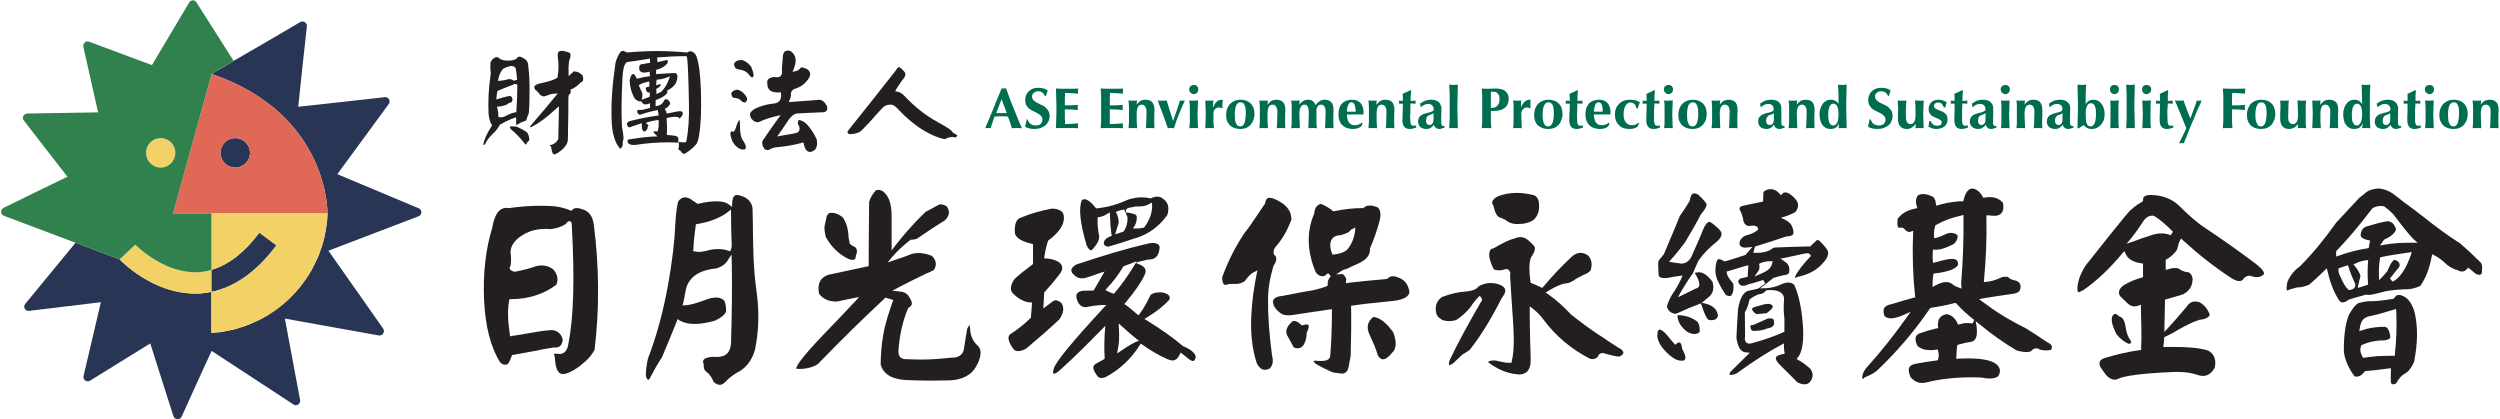 <svg version="1.2" xmlns="http://www.w3.org/2000/svg" viewBox="0 0 1068 179" width="1068" height="179"><style>.a{fill:#006c50}.b{fill:#231f20}.c{fill:#f2d167}.d{fill:#293554}.e{fill:#df6856}.f{fill:#31814e}</style><path fill-rule="evenodd" class="a" d="m436.6 54.8q-0.6-0.1-1.1-0.1-0.5 0-1.1 0-0.5 0-1 0-0.5 0-1.1 0.1-0.4-1.3-0.8-2.5-0.4-1.3-0.9-2.5-0.7-0.1-1.5-0.1-0.8 0-1.6 0-0.7 0-1.3 0-0.6 0-1.3 0.1-0.5 1.2-0.9 2.5-0.4 1.2-0.8 2.5-0.3-0.1-0.5-0.1-0.3 0-0.6 0-0.3 0-0.6 0-0.3 0-0.6 0.1 0.2-0.7 0.7-1.8 0.5-1.2 1.1-2.6 0.6-1.4 1.3-3.1 0.7-1.6 1.3-3.3 0.7-1.7 1.4-3.3 0.6-1.6 1.2-3 0.2 0 0.4 0.1 0.3 0 0.5 0 0.3 0 0.5 0 0.2-0.1 0.5-0.1 0.7 2.1 1.6 4.5 0.9 2.4 1.9 4.7 0.9 2.3 1.7 4.3 0.9 2.1 1.6 3.6zm-8.7-12.4q-0.7 1.5-1.2 3-0.6 1.4-1.1 2.9h4.5q-0.6-1.5-1.1-2.9-0.5-1.5-1.1-3z"/><path class="a" d="m443.4 39q-1.1 0-1.8 0.7-0.7 0.6-0.7 1.5 0 0.9 0.5 1.5 0.6 0.6 1.4 1.1 0.9 0.4 1.8 0.9 1 0.4 1.8 1 0.9 0.7 1.4 1.6 0.6 0.9 0.6 2.3 0 1.2-0.5 2.2-0.5 1.1-1.3 1.8-0.9 0.7-2.1 1.1-1.2 0.4-2.7 0.4-1.3 0-2.3-0.3-1.1-0.3-1.6-0.7 0.2-0.9 0.4-1.6 0.2-0.7 0.3-1.5h0.4q0.1 0.5 0.4 1 0.3 0.5 0.7 0.8 0.4 0.4 1 0.6 0.6 0.2 1.4 0.2 1.4 0 2.1-0.7 0.7-0.8 0.7-1.8 0-0.9-0.5-1.5-0.5-0.6-1.4-1.1-0.8-0.4-1.7-0.9-1-0.4-1.8-1-0.8-0.6-1.4-1.5-0.5-0.9-0.5-2.3 0-1.3 0.4-2.3 0.5-1 1.3-1.7 0.7-0.6 1.7-1 1-0.3 2.1-0.3 1.4 0 2.4 0.3 1 0.3 1.7 0.9-0.2 0.6-0.4 1.1-0.2 0.5-0.4 1.3h-0.4q-0.8-2.1-3-2.1z"/><path class="a" d="m451.2 41q0-1.6-0.1-3.2 1.1 0 2.2 0.1 1 0 2.1 0 1.9 0 3.3 0 1.4 0 1.9-0.1-0.1 0.4-0.1 1 0 0.4 0 0.7 0.1 0.2 0.1 0.5-0.7-0.1-1.6-0.1-0.8-0.1-1.6-0.1-0.8-0.1-1.5-0.1-0.6 0-0.9 0-0.1 1.3-0.1 2.6 0 1.4 0 2.7 1.6 0 2.9 0 1.3-0.1 2.7-0.2-0.1 0.5-0.1 0.7 0 0.2 0 0.4 0 0.2 0 0.5 0.1 0.2 0.1 0.6-2.8-0.3-5.6-0.3 0 0.8 0 1.6 0 0.8 0 1.6 0 1.6 0.1 3.1 1.4 0 2.8-0.1 1.4-0.1 2.8-0.2 0 0.2-0.1 0.4 0 0.3 0 0.7 0 0.4 0 0.6 0.1 0.2 0.1 0.4-0.7-0.1-1.6-0.1-1 0-2.7 0-1.5 0-2.5 0-0.9 0-1.4 0-0.6 0-0.9 0-0.2 0-0.4 0.1 0.1-1.6 0.1-3.2 0.1-1.6 0.1-3.6v-3.4q0-2-0.1-3.6z"/><path class="a" d="m470.4 41q-0.1-1.6-0.2-3.2 1.2 0 2.2 0.1 1.1 0 2.2 0 1.9 0 3.3 0 1.4 0 1.9-0.1-0.1 0.4-0.1 1 0 0.4 0 0.7 0 0.2 0.1 0.5-0.7-0.1-1.6-0.1-0.8-0.1-1.6-0.1-0.8-0.1-1.5-0.1-0.6 0-0.9 0-0.1 1.3-0.1 2.6 0 1.4 0 2.7 1.6 0 2.9 0 1.3-0.1 2.7-0.2-0.1 0.5-0.1 0.7 0 0.2 0 0.4 0 0.2 0 0.5 0 0.2 0.1 0.6-2.8-0.3-5.6-0.3 0 0.8 0 1.6 0 0.8 0 1.6 0 1.6 0 3.1 1.4 0 2.9-0.1 1.4-0.1 2.8-0.2-0.1 0.2-0.1 0.4 0 0.3 0 0.7 0 0.4 0 0.6 0 0.2 0.1 0.4-0.7-0.1-1.7-0.1-0.9 0-2.6 0-1.5 0-2.5 0-0.9 0-1.4 0-0.6 0-0.9 0-0.3 0-0.5 0.1 0.1-1.6 0.2-3.2 0-1.6 0-3.6v-3.4q0-2 0-3.6z"/><path class="a" d="m485.6 44.7q0.7-1 1.6-1.6 0.9-0.5 2.1-0.5 1.9 0 2.9 1 1 1.1 1 3.5 0 1.3-0.1 2.2 0 1 0 1.9 0 0.8 0 1.8 0.1 0.9 0.1 1.8-0.3-0.1-0.8-0.1-0.5 0-1 0-0.6 0-1.1 0-0.5 0-0.8 0.1 0.2-1.3 0.2-3.1 0.1-1.7 0.1-4 0-1.5-0.6-2.2-0.5-0.8-1.4-0.8-1.2 0-1.7 1-0.5 1-0.5 2.7v0.9q0 1.6 0 2.9 0.1 1.3 0.2 2.6-0.3-0.1-0.8-0.1-0.5 0-1 0-0.6 0-1.1 0-0.4 0-0.8 0.1 0.1-1.3 0.2-2.6 0-1.3 0-2.9v-0.9q0-1.5 0-2.9-0.1-1.3-0.2-2.6 0.4 0 0.9 0.1 0.4 0 0.9 0 0.4 0 0.8 0 0.5-0.1 1-0.1l-0.1 1.8z"/><path class="a" d="m502.7 47.2q0.7-2.1 1.4-4.3 0.3 0 0.5 0.1 0.3 0 0.5 0 0.3 0 0.5 0 0.3-0.1 0.6-0.1-0.4 1-1 2.2-0.6 1.3-1.2 2.8-0.6 1.5-1.3 3.3-0.6 1.7-1.2 3.6-0.3-0.1-0.7-0.1-0.3 0-0.6 0-0.4 0-0.7 0-0.3 0-0.6 0.1-0.5-1.5-1.1-3.2-0.7-1.7-1.2-3.3-0.6-1.6-1.2-3.1-0.5-1.4-0.8-2.3 0.5 0 1 0.1 0.5 0 0.9 0 0.5 0 1 0 0.4-0.1 0.9-0.1 0.6 2.2 1.3 4.3 0.7 2.1 1.4 4.3h0.1q0.8-2.2 1.5-4.3z"/><path class="a" d="m508 38.2q0-0.8 0.6-1.4 0.6-0.5 1.4-0.5 0.8 0 1.4 0.5 0.5 0.6 0.5 1.4 0 0.8-0.5 1.4-0.6 0.6-1.4 0.6-0.8 0-1.4-0.6-0.6-0.6-0.6-1.4zm0.3 10.2q0-1.5 0-2.9-0.1-1.3-0.2-2.6 0.4 0 0.8 0.1 0.5 0 1.1 0 1.1 0 1.8-0.1-0.1 1.3-0.1 2.6-0.1 1.4-0.1 2.9v0.9q0 1.6 0.1 2.9 0 1.3 0.1 2.6-0.3-0.1-0.8-0.1-0.5 0-1 0-0.6 0-1.1 0-0.4 0-0.8 0.1 0.1-1.3 0.2-2.6 0-1.3 0-2.9z"/><path class="a" d="m518.3 45.9q0.6-1.7 1.5-2.5 0.9-0.8 2.2-0.8 0.1 0 0.2 0.1 0.1 0 0.2 0-0.1 0.3-0.1 0.8-0.1 0.4-0.1 0.9v0.8q0 0.2 0 0.5 0 0.2 0.1 0.4l-0.3 0.2q-0.2-0.2-0.5-0.3-0.3-0.1-0.7-0.1-1.1 0-1.8 0.8-0.6 0.7-0.6 1.7v0.9q0 1.6 0 2.9 0.1 1.3 0.2 2.6-0.3-0.1-0.8-0.1-0.5 0-1.1 0-0.5 0-1 0-0.5 0-0.8 0.1 0.1-1.3 0.1-2.6 0.1-1.3 0.1-2.9v-0.9q0-1.5-0.1-2.9 0-1.3-0.1-2.6 0.4 0 0.8 0.1 0.5 0 0.9 0 0.4 0 0.8 0 0.5-0.1 0.9-0.1l-0.1 3z"/><path fill-rule="evenodd" class="a" d="m523.8 49.2q0-1.7 0.5-2.9 0.5-1.3 1.4-2.1 0.8-0.8 1.9-1.2 1.1-0.4 2.2-0.4 2.9 0 4.5 1.6 1.6 1.6 1.6 4.4 0 1.5-0.5 2.7-0.4 1.2-1.2 2.1-0.8 0.8-1.9 1.3-1.1 0.4-2.5 0.4-1.1 0-2.1-0.3-1.1-0.3-2-1-0.8-0.7-1.4-1.9-0.5-1.1-0.5-2.7zm8.4-1q0-2.1-0.5-3.3-0.5-1.2-1.8-1.2-1.1 0-1.8 1.3-0.6 1.3-0.6 4.2 0 1 0.1 1.9 0.1 0.9 0.4 1.5 0.3 0.7 0.7 1.1 0.5 0.3 1.2 0.3 2.3 0 2.3-5.8z"/><path class="a" d="m541.5 44.7q0.7-1 1.6-1.6 1-0.5 2.1-0.5 1.9 0 2.9 1 1 1.1 1 3.5 0 1.3-0.1 2.2 0 1 0 1.9 0 0.8 0 1.8 0.1 0.9 0.1 1.8-0.3-0.1-0.8-0.1-0.5 0-1 0-0.6 0-1.1 0-0.5 0-0.8 0.1 0.2-1.3 0.2-3.1 0.1-1.7 0.1-4 0-1.5-0.6-2.2-0.5-0.8-1.4-0.8-1.2 0-1.7 1-0.5 1-0.5 2.7v0.9q0 1.6 0 2.9 0.1 1.3 0.2 2.6-0.3-0.1-0.8-0.1-0.5 0-1 0-0.6 0-1.1 0-0.4 0-0.8 0.1 0.1-1.3 0.2-2.6 0-1.3 0-2.9v-0.9q0-1.5 0-2.9-0.1-1.3-0.2-2.6 0.5 0 0.9 0.1 0.4 0 0.9 0 0.4 0 0.8 0 0.5-0.1 1-0.1l-0.1 1.8z"/><path class="a" d="m555.1 44.7q0.7-1 1.7-1.6 0.9-0.5 2.1-0.5 1.1 0 1.9 0.6 0.8 0.6 1.2 1.7 0.8-1.1 1.8-1.7 0.9-0.6 2.1-0.6 1.8 0 2.8 1 1 1.1 1 3.5 0 1.3-0.1 2.2 0 1 0 1.9 0 0.8 0 1.8 0.1 0.9 0.1 1.8-0.3-0.1-0.8-0.1-0.5 0-1 0-0.6 0-1.1 0-0.5 0-0.8 0.1 0.2-1.3 0.2-3.1 0.1-1.7 0.1-4 0-1.5-0.5-2.2-0.5-0.8-1.5-0.8-0.6 0-1 0.3-0.3 0.3-0.6 0.7-0.2 0.4-0.3 0.9 0 0.5 0 1v1.7q0 1.6 0 2.9 0 1.3 0.2 2.6-0.3-0.1-0.8-0.1-0.5 0-1.1 0-0.5 0-1 0-0.5 0-0.8 0.1 0.1-1.3 0.1-2.6 0.1-1.3 0.1-2.9v-1.5q0-1.4-0.4-2.2-0.4-0.9-1.4-0.9-1.1 0-1.6 1-0.6 1-0.6 2.7v0.9q0 1.6 0.1 2.9 0 1.3 0.1 2.6-0.3-0.1-0.8-0.1-0.4 0-1 0-0.6 0-1 0-0.5 0-0.9 0.1 0.2-1.3 0.2-2.6 0-1.3 0-2.9v-0.9q0-1.5 0-2.9 0-1.3-0.2-2.6 0.5 0 0.9 0.1 0.5 0 0.9 0 0.4 0 0.9 0 0.4-0.1 0.9-0.1l-0.1 1.8z"/><path fill-rule="evenodd" class="a" d="m575.4 48.9q0 0.9 0.2 1.8 0.2 0.9 0.6 1.5 0.4 0.6 1.1 1 0.6 0.3 1.4 0.3 1.7 0 3.1-1.1l0.3 0.3-0.6 1.3q-0.6 0.5-1.5 0.8-0.8 0.3-2.2 0.3-1.2 0-2.3-0.4-1.1-0.3-1.9-1.1-0.9-0.7-1.3-1.9-0.5-1.2-0.5-2.8 0-1.6 0.4-2.8 0.4-1.2 1.2-2 0.8-0.7 1.8-1.1 1.1-0.4 2.3-0.4 2.4 0 3.7 1.4 1.3 1.4 1.3 4v0.6q0 0.2 0 0.3zm3.8-1.2q-0.1-1.8-0.5-2.9-0.4-1.1-1.3-1.1-0.6 0-0.9 0.3-0.4 0.4-0.6 1-0.3 0.6-0.4 1.3-0.1 0.7-0.1 1.4z"/><path class="a" d="m588.1 44.7q0.7-1 1.6-1.6 0.9-0.5 2.1-0.5 1.9 0 2.9 1 1 1.1 1 3.5 0 1.3-0.1 2.2 0 1 0 1.9 0 0.8 0 1.8 0 0.9 0.1 1.8-0.3-0.1-0.8-0.1-0.5 0-1.1 0-0.5 0-1 0-0.5 0-0.8 0.1 0.2-1.3 0.2-3.1 0.1-1.7 0.1-4 0-1.5-0.6-2.2-0.5-0.8-1.5-0.8-1.1 0-1.6 1-0.5 1-0.5 2.7v0.9q0 1.6 0 2.9 0.1 1.3 0.2 2.6-0.3-0.1-0.8-0.1-0.5 0-1.1 0-0.5 0-1 0-0.5 0-0.8 0.1 0.1-1.3 0.2-2.6 0-1.3 0-2.9v-0.9q0-1.5 0-2.9-0.1-1.3-0.2-2.6 0.4 0 0.9 0.1 0.4 0 0.8 0 0.5 0 0.9 0 0.5-0.1 0.9-0.1l-0.1 1.8z"/><path class="a" d="m604.7 43.7q0 0.3 0.1 0.6l-2.2-0.1q0 0.6-0.1 1.4 0 0.7 0 1.5 0 0.7 0 1.4-0.1 0.8-0.1 1.2 0 1.3 0.1 2.1 0.1 0.8 0.2 1.2 0.2 0.4 0.4 0.6 0.3 0.1 0.7 0.1 0.5 0 0.7 0 0.2-0.1 0.5-0.2v1q-0.5 0.2-1.3 0.4-0.7 0.2-1.4 0.2-3.2 0-3.2-3.8 0-0.7 0.1-1.6 0-0.9 0-1.8 0.1-1 0.1-1.9 0-0.9 0-1.7h-1.7q0.1-0.3 0.1-0.6 0-0.3-0.1-0.7l1.7 0.1q0-0.8 0-1.4 0-0.7-0.1-1.6 0.9-0.4 1.7-0.8 0.9-0.4 1.7-0.8l0.2 0.2q0 0.4 0 0.9-0.1 0.6-0.1 1.1-0.1 0.6-0.1 1.2 0 0.6 0 1.2l2.2-0.1q-0.1 0.4-0.1 0.7z"/><path fill-rule="evenodd" class="a" d="m606.6 44.3q1.1-0.8 2.3-1.3 1.2-0.4 2.4-0.4 0.9 0 1.8 0.2 0.8 0.2 1.4 0.7 0.6 0.5 0.9 1.2 0.4 0.8 0.4 1.9 0 1.6-0.1 2.9 0 1.4 0 2.7 0 0.6 0.1 0.9 0.1 0.3 0.2 0.5 0.2 0.2 0.5 0.2 0.3 0.1 0.6 0.1v0.6q-0.7 0.3-1.2 0.4-0.5 0.2-1 0.2-0.9 0-1.5-0.5-0.6-0.4-0.9-1.3-0.5 0.8-1.3 1.3-0.7 0.5-1.9 0.5-0.9 0-1.6-0.3-0.6-0.2-1.1-0.7-0.4-0.4-0.6-1-0.2-0.6-0.2-1.2 0-0.8 0.3-1.4 0.2-0.6 0.7-1 0.5-0.4 1.1-0.7 0.7-0.3 1.6-0.5 1-0.2 1.6-0.4 0.6-0.2 0.9-0.4 0.3-0.2 0.4-0.4 0.1-0.2 0.1-0.5 0-0.9-0.7-1.6-0.6-0.6-1.7-0.6-0.4 0-0.9 0.1-0.4 0.1-0.8 0.3-0.4 0.2-0.8 0.5-0.3 0.2-0.5 0.5h-0.1zm5.8 6.7q0-1.1 0-1.6 0-0.6 0-1-0.5 0.3-1.1 0.5-0.5 0.2-1 0.4-0.5 0.3-0.8 0.8-0.3 0.5-0.3 1.4 0 1 0.4 1.4 0.3 0.5 1 0.5 0.8 0 1.3-0.6 0.5-0.6 0.5-1.8z"/><path class="a" d="m619.3 40.2q-0.1-2-0.2-4 0.3 0 0.8 0 0.5 0.1 1.1 0.1 0.5 0 1-0.1 0.5 0 0.8 0-0.1 2-0.1 4-0.1 2.1-0.1 4.5v1.6q0 2.4 0.1 4.4 0 2.1 0.1 4.1-0.3-0.1-0.8-0.1-0.5 0-1 0-0.6 0-1.1 0-0.5 0-0.8 0.1 0.1-2 0.2-4.1 0-2 0-4.4v-1.6q0-2.4 0-4.5z"/><path fill-rule="evenodd" class="a" d="m633.2 44.6q0-2 0-3.6-0.1-1.6-0.2-3.2 0.4 0.1 0.9 0.1 0.5 0 1.1 0 0.9 0 1.8 0 1-0.1 1.8-0.1 1.8 0 2.8 0.3 1 0.2 1.5 0.7 0.8 0.7 1.2 1.4 0.4 0.8 0.4 1.9 0 1.5-0.5 2.5-0.5 1-1.3 1.6-0.9 0.6-2 0.9-1.2 0.3-2.6 0.3h-1.2q0 1.9 0 3.7 0 1.9 0.2 3.7-0.4-0.1-0.9-0.1-0.5 0-1.2 0-0.6 0-1.1 0-0.5 0-0.9 0.1 0.1-1.6 0.2-3.2 0-1.6 0-3.6zm7.4-2.1q0-0.9-0.2-1.6-0.2-0.6-0.6-1-0.4-0.4-0.8-0.6-0.5-0.1-1-0.1c-0.1 0-0.8 0-0.9 0q-0.1 0-0.2 0 0 1.8 0 3.5 0 1.7 0 3.4 0.6 0 1.2-0.1 0.7-0.1 1.2-0.5 0.6-0.4 0.9-1.1 0.4-0.7 0.4-1.9z"/><path class="a" d="m649.8 45.9q0.7-1.7 1.6-2.5 0.9-0.8 2.1-0.8 0.2 0 0.3 0.1 0 0 0.1 0 0 0.3-0.1 0.8 0 0.4 0 0.9v0.8q0 0.2 0 0.5 0 0.2 0 0.4l-0.2 0.2q-0.3-0.2-0.6-0.3-0.3-0.1-0.7-0.1-1.1 0-1.7 0.8-0.7 0.7-0.7 1.7v0.9q0 1.6 0.1 2.9 0 1.3 0.1 2.6-0.3-0.1-0.8-0.1-0.4 0-1 0-0.6 0-1 0-0.5 0-0.9 0.1 0.2-1.3 0.2-2.6 0-1.3 0-2.9v-0.9q0-1.5 0-2.9 0-1.3-0.2-2.6 0.5 0 0.9 0.1 0.4 0 0.8 0 0.5 0 0.9 0 0.4-0.1 0.8-0.1v3z"/><path fill-rule="evenodd" class="a" d="m655.4 49.2q0-1.7 0.5-2.9 0.5-1.3 1.3-2.1 0.9-0.8 2-1.2 1.1-0.4 2.2-0.4 2.9 0 4.5 1.6 1.6 1.6 1.6 4.4 0 1.5-0.5 2.7-0.4 1.2-1.2 2.1-0.8 0.8-1.9 1.3-1.2 0.4-2.5 0.4-1.1 0-2.2-0.3-1-0.3-1.9-1-0.9-0.7-1.4-1.9-0.5-1.1-0.5-2.7zm8.4-1q0-2.1-0.5-3.3-0.6-1.2-1.8-1.2-1.2 0-1.8 1.3-0.7 1.3-0.7 4.2 0 1 0.1 1.9 0.2 0.9 0.4 1.5 0.3 0.7 0.8 1.1 0.4 0.3 1.1 0.3 2.4 0 2.4-5.8z"/><path class="a" d="m676 43.7q0 0.3 0.1 0.6l-2.2-0.1q-0.1 0.6-0.1 1.4 0 0.7 0 1.5-0.1 0.7-0.1 1.4 0 0.8 0 1.2 0 1.3 0.1 2.1 0 0.8 0.2 1.2 0.1 0.4 0.4 0.6 0.3 0.1 0.7 0.1 0.5 0 0.7 0 0.2-0.1 0.4-0.2v1q-0.5 0.2-1.2 0.4-0.7 0.2-1.5 0.2-3.1 0-3.1-3.8 0-0.7 0-1.6 0.1-0.9 0.1-1.8 0-1 0.1-1.9 0-0.9 0-1.7h-1.7q0-0.3 0-0.6 0-0.3 0-0.7l1.7 0.1q0-0.8 0-1.4-0.1-0.7-0.1-1.6 0.8-0.4 1.7-0.8 0.8-0.4 1.7-0.8l0.2 0.2q0 0.4-0.1 0.9 0 0.6-0.1 1.1 0 0.6 0 1.2 0 0.6 0 1.2l2.2-0.1q-0.1 0.4-0.1 0.7z"/><path fill-rule="evenodd" class="a" d="m680.9 48.9q0 0.9 0.2 1.8 0.2 0.9 0.6 1.5 0.4 0.6 1.1 1 0.6 0.3 1.4 0.3 1.7 0 3.1-1.1l0.3 0.3-0.6 1.3q-0.6 0.5-1.4 0.8-0.9 0.3-2.3 0.3-1.2 0-2.3-0.4-1.1-0.3-1.9-1.1-0.8-0.7-1.3-1.9-0.5-1.2-0.5-2.8 0-1.6 0.4-2.8 0.5-1.2 1.2-2 0.8-0.7 1.8-1.1 1.1-0.4 2.3-0.4 2.5 0 3.7 1.4 1.3 1.4 1.3 4v0.6q0 0.2 0 0.3zm3.8-1.2q0-1.8-0.4-2.9-0.4-1.1-1.4-1.1-0.6 0-0.9 0.3-0.4 0.4-0.6 1-0.2 0.6-0.3 1.3-0.2 0.7-0.2 1.4z"/><path class="a" d="m698.3 44.5q-0.6-0.7-1.7-0.7-1.5 0-2.2 1.4-0.8 1.3-0.8 3.7 0 2.3 1 3.4 0.9 1.2 2.7 1.2 0.8 0 1.5-0.3 0.7-0.4 1.1-0.8l0.3 0.2q-0.2 0.4-0.3 0.7-0.2 0.4-0.3 0.8-0.5 0.4-1.4 0.7-0.8 0.3-1.9 0.3-1.8 0-3.1-0.5-1.2-0.6-1.9-1.5-0.8-0.8-1.1-2-0.3-1.1-0.3-2.2 0-1.4 0.4-2.5 0.5-1.2 1.3-2 0.9-0.9 2.1-1.4 1.2-0.4 2.7-0.4 1.4 0 2.4 0.3 0.9 0.3 1.8 0.8-0.3 0.5-0.5 1.2-0.3 0.8-0.4 1.4h-0.6q-0.2-1.1-0.8-1.8z"/><path class="a" d="m708.9 43.7q0 0.3 0 0.6l-2.1-0.1q-0.1 0.6-0.1 1.4-0.1 0.7-0.1 1.5 0 0.7 0 1.4 0 0.8 0 1.2 0 1.3 0 2.1 0.1 0.8 0.3 1.2 0.1 0.4 0.4 0.6 0.2 0.1 0.7 0.1 0.4 0 0.7 0 0.2-0.1 0.4-0.2v1q-0.5 0.2-1.2 0.4-0.8 0.2-1.5 0.2-3.1 0-3.1-3.8 0-0.7 0-1.6 0-0.9 0.1-1.8 0-1 0-1.9 0.1-0.9 0.1-1.7h-1.8q0.1-0.3 0.1-0.6 0-0.3-0.1-0.7l1.8 0.1q0-0.8-0.1-1.4 0-0.7 0-1.6 0.8-0.4 1.7-0.8 0.8-0.4 1.6-0.8l0.3 0.2q-0.1 0.4-0.1 0.9 0 0.6-0.1 1.1 0 0.6 0 1.2 0 0.6 0 1.2l2.1-0.1q0 0.4 0 0.7z"/><path class="a" d="m710.8 38.2q0-0.8 0.6-1.4 0.6-0.5 1.4-0.5 0.8 0 1.4 0.5 0.5 0.6 0.5 1.4 0 0.8-0.5 1.4-0.6 0.6-1.4 0.6-0.8 0-1.4-0.6-0.6-0.6-0.6-1.4zm0.3 10.2q0-1.5 0-2.9 0-1.3-0.2-2.6 0.4 0 0.8 0.1 0.5 0 1.1 0 1.1 0 1.8-0.1-0.1 1.3-0.1 2.6-0.1 1.4-0.1 2.9v0.9q0 1.6 0.1 2.9 0 1.3 0.1 2.6-0.3-0.1-0.8-0.1-0.5 0-1 0-0.6 0-1.1 0-0.4 0-0.8 0.1 0.2-1.3 0.2-2.6 0-1.3 0-2.9z"/><path fill-rule="evenodd" class="a" d="m717 49.2q0-1.7 0.5-2.9 0.5-1.3 1.4-2.1 0.8-0.8 1.9-1.2 1.1-0.4 2.3-0.4 2.8 0 4.4 1.6 1.6 1.6 1.6 4.4 0 1.5-0.4 2.7-0.5 1.2-1.3 2.1-0.8 0.8-1.9 1.3-1.1 0.4-2.4 0.4-1.1 0-2.2-0.3-1.1-0.3-2-1-0.8-0.7-1.4-1.9-0.5-1.1-0.5-2.7zm8.5-1q0-2.1-0.6-3.3-0.5-1.2-1.8-1.2-1.1 0-1.8 1.3-0.6 1.3-0.6 4.2 0 1 0.1 1.9 0.1 0.9 0.4 1.5 0.3 0.7 0.7 1.1 0.5 0.3 1.2 0.3 2.4 0 2.4-5.8z"/><path class="a" d="m734.7 44.7q0.7-1 1.6-1.6 1-0.5 2.1-0.5 1.9 0 2.9 1 1 1.1 1 3.5 0 1.3-0.1 2.2 0 1 0 1.9 0 0.8 0 1.8 0.1 0.9 0.1 1.8-0.3-0.1-0.8-0.1-0.5 0-1 0-0.6 0-1.1 0-0.5 0-0.8 0.1 0.2-1.3 0.2-3.1 0.1-1.7 0.1-4 0-1.5-0.5-2.2-0.6-0.8-1.5-0.8-1.1 0-1.7 1-0.5 1-0.5 2.7v0.9q0 1.6 0.1 2.9 0 1.3 0.1 2.6-0.3-0.1-0.8-0.1-0.5 0-1 0-0.6 0-1.1 0-0.4 0-0.8 0.1 0.1-1.3 0.2-2.6 0-1.3 0-2.9v-0.9q0-1.5 0-2.9-0.1-1.3-0.2-2.6 0.5 0 0.9 0.1 0.4 0 0.9 0 0.4 0 0.8 0 0.5-0.1 1-0.1l-0.1 1.8z"/><path fill-rule="evenodd" class="a" d="m751.9 44.3q1-0.8 2.2-1.3 1.2-0.4 2.4-0.4 1 0 1.8 0.2 0.9 0.2 1.5 0.7 0.6 0.5 0.9 1.2 0.3 0.8 0.3 1.9 0 1.6 0 2.9 0 1.4 0 2.7 0 0.6 0 0.9 0.1 0.3 0.3 0.5 0.2 0.2 0.5 0.2 0.2 0.1 0.6 0.1v0.6q-0.7 0.3-1.2 0.4-0.5 0.2-1.1 0.2-0.9 0-1.4-0.5-0.6-0.4-0.9-1.3-0.6 0.8-1.3 1.3-0.8 0.5-1.9 0.5-0.9 0-1.6-0.3-0.7-0.2-1.1-0.7-0.4-0.4-0.6-1-0.2-0.6-0.2-1.2 0-0.8 0.2-1.4 0.3-0.6 0.8-1 0.5-0.4 1.1-0.7 0.7-0.3 1.5-0.5 1.1-0.2 1.7-0.4 0.6-0.2 0.9-0.4 0.3-0.2 0.3-0.4 0.1-0.2 0.1-0.5 0-0.9-0.6-1.6-0.6-0.6-1.7-0.6-0.5 0-0.9 0.1-0.4 0.1-0.8 0.3-0.5 0.2-0.8 0.5-0.3 0.2-0.5 0.5h-0.2zm5.9 6.7q0-1.1 0-1.6 0-0.6 0-1-0.5 0.3-1.1 0.5-0.6 0.2-1.1 0.4-0.4 0.3-0.7 0.8-0.4 0.5-0.4 1.4 0 1 0.4 1.4 0.4 0.5 1.1 0.5 0.8 0 1.3-0.6 0.5-0.6 0.5-1.8z"/><path class="a" d="m767.6 44.7q0.7-1 1.6-1.6 1-0.5 2.1-0.5 1.9 0 2.9 1 1 1.1 1 3.5 0 1.3-0.1 2.2 0 1 0 1.9 0 0.8 0 1.8 0.1 0.9 0.1 1.8-0.3-0.1-0.8-0.1-0.5 0-1 0-0.6 0-1.1 0-0.5 0-0.8 0.1 0.2-1.3 0.2-3.1 0.1-1.7 0.1-4 0-1.5-0.5-2.2-0.6-0.8-1.5-0.8-1.1 0-1.7 1-0.5 1-0.5 2.7v0.9q0 1.6 0.1 2.9 0 1.3 0.1 2.6-0.3-0.1-0.8-0.1-0.5 0-1 0-0.6 0-1.1 0-0.4 0-0.8 0.1 0.1-1.3 0.2-2.6 0-1.3 0-2.9v-0.9q0-1.5 0-2.9-0.1-1.3-0.2-2.6 0.5 0 0.9 0.1 0.4 0 0.9 0 0.4 0 0.8 0 0.5-0.1 1-0.1l-0.1 1.8z"/><path fill-rule="evenodd" class="a" d="m788.7 46.3q0 2.4 0.1 4.4 0 2.1 0.1 4.1-0.3-0.1-0.8-0.1-0.5 0-1 0-0.5 0-1 0-0.4 0-0.7 0.1 0.1-0.1 0.1-0.4 0-0.2 0-0.6 0.1-0.3 0.1-0.6 0-0.3 0-0.4-0.5 1.1-1.3 1.7-0.8 0.6-2.3 0.6-1.2 0-2.1-0.5-0.9-0.5-1.5-1.4-0.5-0.8-0.8-2-0.3-1.1-0.3-2.5 0-1.3 0.4-2.4 0.4-1.1 1-2 0.7-0.8 1.5-1.3 0.9-0.4 1.9-0.4 1.1 0 2 0.5 0.9 0.5 1.3 1.3 0-2.2 0-4.2-0.1-1.9-0.2-4 0.3 0 0.8 0 0.5 0.1 1.1 0.1 0.5 0 1-0.1 0.5 0 0.8 0-0.1 2-0.1 4-0.1 2.1-0.1 4.5zm-7.7 2.8q0 1.3 0.2 2.1 0.1 0.9 0.4 1.4 0.3 0.5 0.7 0.8 0.4 0.2 0.8 0.2 1 0 1.7-1.1 0.6-1.2 0.6-3.8 0-2.3-0.6-3.4-0.6-1-1.6-1-0.4 0-0.8 0.2-0.4 0.2-0.7 0.8-0.3 0.5-0.5 1.5-0.2 0.9-0.2 2.3z"/><path class="a" d="m803.6 39q-1.2 0-1.9 0.7-0.7 0.6-0.7 1.5 0 0.9 0.6 1.5 0.5 0.6 1.4 1.1 0.8 0.4 1.8 0.9 0.9 0.4 1.8 1 0.8 0.7 1.4 1.6 0.5 0.9 0.5 2.3 0 1.2-0.5 2.2-0.4 1.1-1.3 1.8-0.9 0.7-2.1 1.1-1.1 0.4-2.6 0.4-1.4 0-2.4-0.3-1.1-0.3-1.6-0.7 0.2-0.9 0.4-1.6 0.2-0.7 0.3-1.5h0.5q0.1 0.5 0.4 1 0.2 0.5 0.6 0.8 0.5 0.4 1.1 0.6 0.5 0.2 1.3 0.2 1.5 0 2.2-0.7 0.7-0.8 0.7-1.8 0-0.9-0.6-1.5-0.5-0.6-1.3-1.1-0.8-0.4-1.8-0.9-1-0.4-1.8-1-0.8-0.6-1.3-1.5-0.6-0.9-0.6-2.3 0-1.3 0.5-2.3 0.4-1 1.2-1.7 0.8-0.6 1.8-1 1-0.3 2.1-0.3 1.3 0 2.3 0.3 1 0.3 1.7 0.9-0.2 0.6-0.4 1.1-0.1 0.5-0.4 1.3h-0.3q-0.8-2.1-3-2.1z"/><path class="a" d="m818.3 53q-0.7 1-1.6 1.5-0.9 0.6-2.1 0.6-1.9 0-2.8-1.1-1-1-1-3.4 0-1.2 0-2.2 0.1-1 0.1-1.9 0-0.8-0.1-1.7 0-1-0.1-1.9 0.3 0 0.8 0.1 0.5 0 1.1 0 0.5 0 1 0 0.5-0.1 0.8-0.1-0.1 1.3-0.2 3.1 0 1.7 0 4 0 1.5 0.5 2.2 0.5 0.8 1.5 0.8 1.1 0 1.6-1 0.5-0.9 0.5-2.7v-0.9q0-1.5 0-2.9-0.1-1.3-0.2-2.6 0.7 0.1 1.9 0.1 0.5 0 1 0 0.5-0.1 0.8-0.1-0.1 1.3-0.1 2.6-0.1 1.4-0.1 2.9v0.9q0 1.6 0.1 2.9 0 1.3 0.1 2.6-0.4-0.1-0.9-0.1-0.4 0-0.8 0-0.5 0-0.9 0-0.4 0-0.9 0.1l0.1-1.8z"/><path class="a" d="m825.2 52.5q0.2 0.3 0.6 0.6 0.3 0.3 0.8 0.5 0.5 0.1 1.1 0.1 0.9 0 1.4-0.4 0.4-0.4 0.4-1 0-0.5-0.4-0.9-0.4-0.3-1-0.6-0.7-0.3-1.4-0.6-0.7-0.3-1.4-0.7-0.6-0.5-1-1.2-0.4-0.7-0.4-1.8 0-1 0.4-1.7 0.3-0.8 1-1.3 0.6-0.5 1.3-0.7 0.8-0.2 1.6-0.2 1 0 1.8 0.3 0.8 0.3 1.7 0.8-0.3 0.5-0.4 1.1-0.2 0.6-0.2 1.1h-0.7q-0.1-0.3-0.3-0.7-0.1-0.3-0.4-0.6-0.3-0.4-0.7-0.6-0.5-0.2-1.1-0.2-0.7 0-1.2 0.4-0.5 0.4-0.5 1.1 0 0.5 0.4 0.9 0.5 0.4 1.1 0.6 0.6 0.3 1.4 0.6 0.8 0.2 1.4 0.7 0.6 0.4 1.1 1.1 0.4 0.7 0.4 1.8 0 1.1-0.4 1.8-0.4 0.8-1 1.3-0.7 0.5-1.6 0.7-0.8 0.3-1.8 0.3-1.1 0-1.9-0.3-0.9-0.4-1.5-0.7 0.3-1.2 0.4-2.4h0.6q0.2 0.4 0.4 0.8z"/><path class="a" d="m840.4 43.7q0 0.3 0.1 0.6l-2.2-0.1q0 0.6 0 1.4-0.1 0.7-0.1 1.5 0 0.7 0 1.4 0 0.8 0 1.2 0 1.3 0 2.1 0.1 0.8 0.2 1.2 0.2 0.4 0.5 0.6 0.2 0.1 0.7 0.1 0.4 0 0.6 0 0.3-0.1 0.5-0.2v1q-0.5 0.2-1.2 0.4-0.8 0.2-1.5 0.2-3.1 0-3.1-3.8 0-0.7 0-1.6 0-0.9 0.1-1.8 0-1 0-1.9 0-0.9 0-1.7h-1.7q0.1-0.3 0.1-0.6 0-0.3-0.1-0.7l1.7 0.1q0-0.8 0-1.4 0-0.7-0.1-1.6 0.9-0.4 1.7-0.8 0.9-0.4 1.7-0.8l0.3 0.2q-0.1 0.4-0.1 0.9-0.1 0.6-0.1 1.1 0 0.6 0 1.2-0.1 0.6-0.1 1.2l2.2-0.1q-0.1 0.4-0.1 0.7z"/><path fill-rule="evenodd" class="a" d="m842.4 44.3q1-0.8 2.2-1.3 1.2-0.4 2.4-0.4 1 0 1.8 0.2 0.8 0.2 1.4 0.7 0.6 0.5 1 1.2 0.3 0.8 0.3 1.9 0 1.6 0 2.9-0.1 1.4-0.1 2.7 0 0.6 0.1 0.9 0.1 0.3 0.3 0.5 0.1 0.2 0.4 0.2 0.3 0.1 0.7 0.1v0.6q-0.7 0.3-1.2 0.4-0.5 0.2-1.1 0.2-0.9 0-1.5-0.5-0.5-0.4-0.8-1.3-0.6 0.8-1.4 1.3-0.7 0.5-1.8 0.5-1 0-1.6-0.3-0.7-0.2-1.1-0.7-0.5-0.4-0.7-1-0.2-0.6-0.2-1.2 0-0.8 0.3-1.4 0.2-0.6 0.7-1 0.5-0.4 1.2-0.7 0.6-0.3 1.5-0.5 1-0.2 1.6-0.4 0.6-0.2 0.9-0.4 0.3-0.2 0.4-0.4 0.1-0.2 0.1-0.5 0-0.9-0.6-1.6-0.7-0.6-1.8-0.6-0.4 0-0.8 0.1-0.5 0.1-0.9 0.3-0.4 0.2-0.7 0.5-0.4 0.2-0.5 0.5h-0.2zm5.8 6.7q0-1.1 0-1.6 0.1-0.6 0.1-1-0.6 0.3-1.1 0.5-0.6 0.2-1.1 0.4-0.5 0.3-0.8 0.8-0.3 0.5-0.3 1.4 0 1 0.4 1.4 0.4 0.5 1 0.5 0.8 0 1.3-0.6 0.5-0.6 0.5-1.8z"/><path class="a" d="m854.7 38.2q0-0.8 0.6-1.4 0.6-0.5 1.4-0.5 0.8 0 1.4 0.5 0.5 0.6 0.5 1.4 0 0.8-0.5 1.4-0.6 0.6-1.4 0.6-0.8 0-1.4-0.6-0.6-0.6-0.6-1.4zm0.3 10.2q0-1.5 0-2.9 0-1.3-0.2-2.6 0.4 0 0.9 0.1 0.4 0 1 0 1.2 0 1.8-0.1-0.1 1.3-0.1 2.6-0.1 1.4-0.1 2.9v0.9q0 1.6 0.1 2.9 0 1.3 0.1 2.6-0.3-0.1-0.8-0.1-0.4 0-1 0-0.6 0-1 0-0.5 0-0.9 0.1 0.2-1.3 0.2-2.6 0-1.3 0-2.9z"/><path class="a" d="m864.9 44.7q0.7-1 1.6-1.6 1-0.5 2.2-0.5 1.8 0 2.8 1 1 1.1 1 3.5 0 1.3 0 2.2-0.1 1-0.1 1.9 0 0.8 0 1.8 0.1 0.9 0.1 1.8-0.3-0.1-0.8-0.1-0.5 0-1 0-0.6 0-1.1 0-0.5 0-0.8 0.1 0.2-1.3 0.2-3.1 0.1-1.7 0.1-4 0-1.5-0.5-2.2-0.6-0.8-1.5-0.8-1.1 0-1.7 1-0.5 1-0.5 2.7v0.9q0 1.6 0.1 2.9 0 1.3 0.1 2.6-0.3-0.1-0.8-0.1-0.5 0-1 0-0.6 0-1.1 0-0.4 0-0.8 0.1 0.2-1.3 0.2-2.6 0-1.3 0-2.9v-0.9q0-1.5 0-2.9 0-1.3-0.2-2.6 0.5 0 0.9 0.1 0.4 0 0.9 0 0.4 0 0.9 0 0.4-0.1 0.9-0.1l-0.1 1.8z"/><path fill-rule="evenodd" class="a" d="m875.3 44.3q1-0.8 2.2-1.3 1.2-0.4 2.4-0.4 1 0 1.8 0.2 0.8 0.2 1.4 0.7 0.6 0.5 1 1.2 0.3 0.8 0.3 1.9 0 1.6-0.1 2.9 0 1.4 0 2.7 0 0.6 0.1 0.9 0.1 0.3 0.3 0.5 0.1 0.2 0.4 0.2 0.3 0.1 0.7 0.1v0.6q-0.7 0.3-1.2 0.4-0.5 0.2-1.1 0.2-0.9 0-1.5-0.5-0.5-0.4-0.8-1.3-0.6 0.8-1.4 1.3-0.7 0.5-1.8 0.5-1 0-1.7-0.3-0.6-0.2-1.1-0.7-0.4-0.4-0.6-1-0.2-0.6-0.2-1.2 0-0.8 0.3-1.4 0.2-0.6 0.7-1 0.5-0.4 1.2-0.7 0.6-0.3 1.5-0.5 1-0.2 1.6-0.4 0.6-0.2 0.9-0.4 0.3-0.2 0.4-0.4 0.1-0.2 0.1-0.5 0-0.9-0.6-1.6-0.7-0.6-1.8-0.6-0.4 0-0.8 0.1-0.5 0.1-0.9 0.3-0.4 0.2-0.7 0.5-0.4 0.2-0.5 0.5h-0.2zm5.8 6.7q0-1.1 0-1.6 0.1-0.6 0.1-1-0.6 0.3-1.1 0.5-0.6 0.2-1.1 0.4-0.5 0.3-0.8 0.8-0.3 0.5-0.3 1.4 0 1 0.4 1.4 0.4 0.5 1 0.5 0.8 0 1.3-0.6 0.5-0.6 0.5-1.8z"/><path fill-rule="evenodd" class="a" d="m887.7 44.7q0-2.4-0.1-4.5 0-2-0.1-4 0.3 0 0.8 0 0.5 0.1 1 0.1 0.6 0 1.1-0.1 0.4 0 0.8 0-0.1 2-0.2 4 0 2.1 0 4.5 0.4-1 1.3-1.6 0.9-0.5 2-0.5 1.1 0 1.9 0.4 0.9 0.5 1.5 1.3 0.7 0.8 1 1.9 0.4 1 0.4 2.3 0 1.8-0.5 3.1-0.6 1.3-1.4 2-0.8 0.8-1.7 1.2-1 0.3-2 0.3-1.2 0-2-0.5-0.8-0.4-1.3-1.2-0.5 0.3-1.1 0.7-0.5 0.4-1 0.7h-0.6q0.1-2 0.1-4.1 0.1-2 0.1-4.4zm3.3 4.2q0 1.1 0.1 2.1 0 0.9 0.3 1.6 0.2 0.7 0.6 1 0.4 0.4 1.1 0.4 1.1 0 1.7-1.3 0.6-1.3 0.6-4.3 0-4.3-2.1-4.3-0.5 0-1 0.2-0.4 0.3-0.7 0.9-0.3 0.6-0.5 1.5-0.1 0.9-0.1 2.2z"/><path class="a" d="m901.4 38.2q0-0.8 0.5-1.4 0.6-0.5 1.4-0.5 0.8 0 1.4 0.5 0.5 0.6 0.5 1.4 0 0.8-0.5 1.4-0.6 0.6-1.4 0.6-0.8 0-1.4-0.6-0.5-0.6-0.5-1.4zm0.2 10.2q0-1.5 0-2.9 0-1.3-0.1-2.6 0.3 0 0.8 0.1 0.4 0 1 0 1.2 0 1.9-0.1-0.2 1.3-0.2 2.6 0 1.4 0 2.9v0.9q0 1.6 0 2.9 0 1.3 0.2 2.6-0.4-0.1-0.9-0.1-0.4 0-1 0-0.6 0-1 0-0.5 0-0.8 0.1 0.1-1.3 0.1-2.6 0-1.3 0-2.9z"/><path class="a" d="m908.5 40.2q-0.1-2-0.2-4 0.3 0 0.8 0 0.5 0.1 1.1 0.1 0.5 0 1-0.1 0.5 0 0.8 0-0.1 2-0.1 4-0.1 2.1-0.1 4.5v1.6q0 2.4 0.1 4.4 0 2.1 0.1 4.1-0.3-0.1-0.8-0.1-0.5 0-1 0-0.6 0-1.1 0-0.5 0-0.8 0.1 0.1-2 0.2-4.1 0-2 0-4.4v-1.6q0-2.4 0-4.5z"/><path class="a" d="m915.1 38.2q0-0.8 0.5-1.4 0.6-0.5 1.4-0.5 0.8 0 1.4 0.5 0.6 0.6 0.6 1.4 0 0.8-0.6 1.4-0.6 0.6-1.4 0.6-0.8 0-1.4-0.6-0.5-0.6-0.5-1.4zm0.3 10.2q0-1.5-0.1-2.9 0-1.3-0.1-2.6 0.3 0 0.8 0.1 0.4 0 1 0 1.2 0 1.9-0.1-0.2 1.3-0.2 2.6 0 1.4 0 2.9v0.9q0 1.6 0 2.9 0 1.3 0.2 2.6-0.4-0.1-0.8-0.1-0.5 0-1.1 0-0.6 0-1 0-0.5 0-0.8 0.1 0.1-1.3 0.1-2.6 0.1-1.3 0.1-2.9z"/><path class="a" d="m928.2 43.7q0 0.3 0 0.6l-2.1-0.1q-0.1 0.6-0.1 1.4-0.1 0.7-0.1 1.5 0 0.7 0 1.4 0 0.8 0 1.2 0 1.3 0.1 2.1 0 0.8 0.2 1.2 0.1 0.4 0.4 0.6 0.3 0.1 0.7 0.1 0.4 0 0.7 0 0.2-0.1 0.4-0.2v1q-0.5 0.2-1.2 0.4-0.8 0.2-1.5 0.2-3.1 0-3.1-3.8 0-0.7 0-1.6 0-0.9 0.1-1.8 0-1 0-1.9 0.1-0.9 0.1-1.7h-1.8q0.1-0.3 0.1-0.6 0-0.3-0.1-0.7l1.8 0.1q0-0.8-0.1-1.4 0-0.7 0-1.6 0.8-0.4 1.7-0.8 0.8-0.4 1.6-0.8l0.3 0.2q-0.1 0.4-0.1 0.9 0 0.6-0.1 1.1 0 0.6 0 1.2 0 0.6 0 1.2l2.1-0.1q0 0.4 0 0.7z"/><path class="a" d="m935.7 50.6q0.5-1.1 0.8-2.1 0.4-0.9 0.7-1.9 0.4-0.9 0.7-1.8 0.3-0.9 0.6-1.9 0.3 0 0.5 0.1 0.3 0 0.5 0 0.2 0 0.5 0 0.2-0.1 0.5-0.1-0.1 0.3-0.5 1.4-0.5 1-1.2 2.5-0.6 1.6-1.4 3.5-0.8 1.8-1.6 3.7-0.8 2-1.5 3.8-0.8 1.9-1.4 3.4-0.2 0-0.5 0-0.2-0.1-0.5-0.1-0.3 0-0.5 0.1-0.3 0-0.5 0 0.8-1.6 1.6-3.2 0.8-1.6 1.5-3.2-0.6-1.4-1.3-3.2-0.7-1.8-1.4-3.5-0.8-1.7-1.3-3.1-0.6-1.4-0.9-2.1 0.5 0 0.9 0.1 0.5 0 0.9 0 0.5 0 1 0 0.4-0.1 0.9-0.1 0.7 1.9 1.4 3.9 0.7 1.9 1.5 3.8z"/><path class="a" d="m949.8 41q-0.1-1.6-0.2-3.2 1.1 0 2.2 0.1 1.1 0 2.2 0 1.8 0 3.2 0 1.5 0 2-0.1-0.1 0.4-0.1 1 0 0.4 0 0.7 0 0.2 0.1 0.5-0.8-0.1-1.6-0.1-0.9-0.1-1.7-0.1-0.8-0.1-1.4-0.1-0.6 0-0.9 0-0.1 1.3-0.1 2.6 0 1.4 0 2.7 1.6 0 2.9 0 1.3-0.1 2.7-0.2-0.1 0.5-0.1 0.7-0.1 0.2-0.1 0.4 0 0.2 0.1 0.5 0 0.2 0.1 0.6-2.9-0.3-5.6-0.3v1.3q0 2 0 3.6 0.1 1.6 0.2 3.2-0.5-0.1-1-0.1-0.5 0-1.1 0-0.6 0-1.1 0-0.5 0-0.9 0.1 0.1-1.6 0.2-3.2 0-1.6 0-3.6v-3.4q0-2 0-3.6z"/><path fill-rule="evenodd" class="a" d="m959.9 49.2q0-1.7 0.5-2.9 0.5-1.3 1.3-2.1 0.9-0.8 2-1.2 1.1-0.4 2.2-0.4 2.9 0 4.5 1.6 1.6 1.6 1.6 4.4 0 1.5-0.5 2.7-0.4 1.2-1.2 2.1-0.8 0.8-1.9 1.3-1.2 0.4-2.5 0.4-1.1 0-2.2-0.3-1-0.3-1.9-1-0.9-0.7-1.4-1.9-0.5-1.1-0.5-2.7zm8.4-1q0-2.1-0.5-3.3-0.6-1.2-1.8-1.2-1.2 0-1.8 1.3-0.7 1.3-0.7 4.2 0 1 0.1 1.9 0.2 0.9 0.5 1.5 0.2 0.7 0.7 1.1 0.4 0.3 1.1 0.3 2.4 0 2.4-5.8z"/><path class="a" d="m981.7 53q-0.7 1-1.6 1.5-1 0.6-2.2 0.6-1.8 0-2.8-1.1-1-1-1-3.4 0-1.2 0-2.2 0.1-1 0.1-1.9 0-0.8 0-1.7-0.1-1-0.1-1.9 0.3 0 0.8 0.1 0.5 0 1 0 0.6 0 1.1 0 0.5-0.1 0.8-0.1-0.2 1.3-0.2 3.1-0.1 1.7-0.1 4 0 1.5 0.5 2.2 0.6 0.8 1.5 0.8 1.1 0 1.7-1 0.5-0.9 0.5-2.7v-0.9q0-1.5-0.1-2.9 0-1.3-0.1-2.6 0.7 0.1 1.8 0.1 0.6 0 1.1 0 0.4-0.1 0.8-0.1-0.2 1.3-0.2 2.6 0 1.4 0 2.9v0.9q0 1.6 0 2.9 0 1.3 0.2 2.6-0.5-0.1-0.9-0.1-0.4 0-0.9 0-0.4 0-0.9 0-0.4 0-0.9 0.1l0.1-1.8z"/><path class="a" d="m991.3 44.7q0.7-1 1.6-1.6 0.9-0.5 2.1-0.5 1.9 0 2.9 1 1 1.1 1 3.5 0 1.3-0.1 2.2 0 1 0 1.9 0 0.8 0 1.8 0 0.9 0.1 1.8-0.3-0.1-0.8-0.1-0.5 0-1.1 0-0.5 0-1 0-0.5 0-0.8 0.1 0.2-1.3 0.2-3.1 0.1-1.7 0.1-4 0-1.5-0.6-2.2-0.5-0.8-1.5-0.8-1.1 0-1.6 1-0.5 1-0.5 2.7v0.9q0 1.6 0 2.9 0.1 1.3 0.2 2.6-0.3-0.1-0.8-0.1-0.5 0-1.1 0-0.5 0-1 0-0.5 0-0.8 0.1 0.1-1.3 0.1-2.6 0.1-1.3 0.1-2.9v-0.9q0-1.5-0.1-2.9 0-1.3-0.1-2.6 0.4 0 0.9 0.1 0.4 0 0.8 0 0.5 0 0.9 0 0.4-0.1 0.9-0.1l-0.1 1.8z"/><path fill-rule="evenodd" class="a" d="m1012.4 46.3q0 2.4 0 4.4 0.1 2.1 0.2 4.1-0.3-0.1-0.8-0.1-0.5 0-1.1 0-0.4 0-0.9 0-0.5 0-0.7 0.1 0-0.1 0-0.4 0.1-0.2 0.1-0.6 0-0.3 0.1-0.6 0-0.3 0-0.4h-0.1q-0.4 1.1-1.2 1.7-0.9 0.6-2.3 0.6-1.2 0-2.1-0.5-0.9-0.5-1.5-1.4-0.6-0.8-0.8-2-0.3-1.1-0.3-2.5 0-1.3 0.4-2.4 0.3-1.1 1-2 0.6-0.8 1.5-1.3 0.9-0.4 1.9-0.4 1.1 0 1.9 0.5 0.9 0.5 1.3 1.3h0.1q0-2.2-0.1-4.2 0-1.9-0.1-4 0.3 0 0.8 0 0.5 0.1 1 0.1 0.6 0 1.1-0.1 0.5 0 0.8 0-0.1 2-0.2 4 0 2.1 0 4.5zm-7.7 2.8q0 1.3 0.1 2.1 0.2 0.9 0.5 1.4 0.3 0.5 0.7 0.8 0.4 0.2 0.8 0.2 1 0 1.6-1.1 0.7-1.2 0.7-3.8 0-2.3-0.6-3.4-0.6-1-1.6-1-0.4 0-0.8 0.2-0.4 0.2-0.7 0.8-0.3 0.5-0.5 1.5-0.2 0.9-0.2 2.3z"/><path fill-rule="evenodd" class="a" d="m1015.3 44.3q1.1-0.8 2.3-1.3 1.2-0.4 2.3-0.4 1 0 1.9 0.2 0.8 0.2 1.4 0.7 0.6 0.5 0.9 1.2 0.4 0.8 0.4 1.9 0 1.6-0.1 2.9 0 1.4 0 2.7 0 0.6 0.1 0.9 0.1 0.3 0.2 0.5 0.2 0.2 0.5 0.2 0.3 0.1 0.6 0.1v0.6q-0.7 0.3-1.2 0.4-0.5 0.2-1 0.2-0.9 0-1.5-0.5-0.6-0.4-0.9-1.3-0.5 0.8-1.3 1.3-0.7 0.5-1.9 0.5-0.9 0-1.6-0.3-0.7-0.2-1.1-0.7-0.4-0.4-0.6-1-0.2-0.6-0.2-1.2 0-0.8 0.3-1.4 0.2-0.6 0.7-1 0.5-0.4 1.1-0.7 0.7-0.3 1.5-0.5 1.1-0.2 1.7-0.4 0.6-0.2 0.9-0.4 0.3-0.2 0.4-0.4 0.1-0.2 0.1-0.5 0-0.9-0.7-1.6-0.6-0.6-1.7-0.6-0.4 0-0.9 0.1-0.4 0.1-0.8 0.3-0.4 0.2-0.8 0.5-0.3 0.2-0.5 0.5h-0.1zm5.8 6.7q0-1.1 0-1.6 0-0.6 0-1-0.5 0.3-1.1 0.5-0.6 0.2-1 0.4-0.5 0.3-0.8 0.8-0.3 0.5-0.3 1.4 0 1 0.3 1.4 0.4 0.5 1.1 0.5 0.8 0 1.3-0.6 0.5-0.6 0.5-1.8z"/><path class="a" d="m1033.9 43.7q0 0.3 0.1 0.6l-2.1-0.1q-0.1 0.6-0.1 1.4-0.1 0.7-0.1 1.5 0 0.7 0 1.4 0 0.8 0 1.2 0 1.3 0 2.1 0.1 0.8 0.3 1.2 0.1 0.4 0.4 0.6 0.2 0.1 0.7 0.1 0.4 0 0.7 0 0.2-0.1 0.4-0.2v1q-0.5 0.2-1.2 0.4-0.8 0.2-1.5 0.2-3.1 0-3.1-3.8 0-0.7 0-1.6 0-0.9 0.1-1.8 0-1 0-1.9 0-0.9 0-1.7h-1.7q0.1-0.3 0.1-0.6 0-0.3-0.1-0.7l1.7 0.1q0-0.8 0-1.4 0-0.7 0-1.6 0.8-0.4 1.7-0.8 0.8-0.4 1.6-0.8l0.3 0.2q-0.1 0.4-0.1 0.9 0 0.6-0.1 1.1 0 0.6 0 1.2 0 0.6 0 1.2l2.1-0.1q-0.1 0.4-0.1 0.7z"/><path class="a" d="m1035.9 38.2q0-0.8 0.6-1.4 0.6-0.5 1.4-0.5 0.8 0 1.4 0.5 0.5 0.6 0.5 1.4 0 0.8-0.5 1.4-0.6 0.6-1.4 0.6-0.8 0-1.4-0.6-0.6-0.6-0.6-1.4zm0.3 10.2q0-1.5 0-2.9-0.1-1.3-0.2-2.6 0.4 0 0.8 0.1 0.5 0 1.1 0 1.1 0 1.8-0.1-0.1 1.3-0.1 2.6-0.1 1.4-0.1 2.9v0.9q0 1.6 0.1 2.9 0 1.3 0.1 2.6-0.3-0.1-0.8-0.1-0.5 0-1 0-0.6 0-1.1 0-0.4 0-0.8 0.1 0.1-1.3 0.2-2.6 0-1.3 0-2.9z"/><path fill-rule="evenodd" class="a" d="m1042.1 49.2q0-1.7 0.5-2.9 0.5-1.3 1.4-2.1 0.8-0.8 1.9-1.2 1.1-0.4 2.3-0.4 2.8 0 4.4 1.6 1.6 1.6 1.6 4.4 0 1.5-0.4 2.7-0.5 1.2-1.3 2.1-0.8 0.8-1.9 1.3-1.1 0.4-2.4 0.4-1.2 0-2.2-0.3-1.1-0.3-2-1-0.8-0.7-1.4-1.9-0.5-1.1-0.5-2.7zm8.4-1q0-2.1-0.5-3.3-0.5-1.2-1.8-1.2-1.1 0-1.8 1.3-0.6 1.3-0.6 4.2 0 1 0.1 1.9 0.1 0.9 0.4 1.5 0.3 0.7 0.7 1.1 0.5 0.3 1.2 0.3 2.3 0 2.3-5.8z"/><path class="a" d="m1059.8 44.7q0.7-1 1.6-1.6 1-0.5 2.1-0.5 1.9 0 2.9 1 1 1.1 1 3.5 0 1.3-0.1 2.2 0 1 0 1.9 0 0.8 0 1.8 0.1 0.9 0.1 1.8-0.3-0.1-0.8-0.1-0.5 0-1 0-0.6 0-1.1 0-0.5 0-0.8 0.1 0.2-1.3 0.2-3.1 0.1-1.7 0.1-4 0-1.5-0.5-2.2-0.6-0.8-1.5-0.8-1.1 0-1.7 1-0.5 1-0.5 2.7v0.9q0 1.6 0.1 2.9 0 1.3 0.1 2.6-0.3-0.1-0.8-0.1-0.5 0-1 0-0.6 0-1.1 0-0.4 0-0.8 0.1 0.1-1.3 0.2-2.6 0-1.3 0-2.9v-0.9q0-1.5 0-2.9-0.1-1.3-0.2-2.6 0.5 0 0.9 0.1 0.4 0 0.9 0 0.4 0 0.8 0 0.5-0.1 1-0.1l-0.1 1.8z"/><path class="b" d="m240.5 159.8c-1.2 0-2.9-0.6-3.4-6 0-0.7-0.1-1.4-0.2-1.7v-0.1l-0.1-0.1c-0.2-0.5-0.2-0.6-0.2-0.7q0 0 0 0c0.1 0 0.3-0.1 1-0.1q0.5 0 1.2 0.1c0.1 0 0.3 0 0.4 0 1.9 0 3.2-1.6 3.6-4.2 2.3-11.7 2.7-28.1 1.5-50.1 0-1.2 0-1.7-0.4-2.1l-0.2-0.3h-0.5c-0.6 0-1 0.5-1.5 1.2-2 1.3-4.2 2-6.8 2.2-0.6-0.1-1.3-0.1-2.1-0.1-3 0-5.7 0.6-8.3 1.9-4.3 2.3-6.4 5-6.4 8.2 0.3 2.1 0.3 3.9 0 5.6-0.2 0.3-0.5 0.8-0.3 1.4 0.3 0.6 1 0.9 1.8 1.1l0.1 0.1h0.2c3.2-0.6 6.4-1.4 9.5-2.5 0.6-0.1 1.4-0.2 2.1-0.2q2.6 0 4.9 1.7c1.8 2.2 2.2 4.3 1.3 6.5-5.2 4-12 6.2-19.3 6.2h-0.8l-0.1 0.7c-0.7 3.7-0.6 8.5 0.3 14.3l0.1 0.9 0.9-0.2c2.1-0.3 4.2-0.6 6.2-1 3.5-0.6 7.1-1.3 10.7-1.5 2.4 0.1 4.3 1.8 4.7 4.2-0.4 2.7-1.6 3.3-3.4 3.3q-0.3 0-0.6-0.1h-0.1l-0.1 0.1c-2.7 0.4-5.5 0.9-8.1 1.5-2.9 0.5-5.9 1.1-8.8 1.6h-0.5l-0.2 0.5c-0.4 1.2-0.9 2.3-1.6 3.4q-0.6 0.3-1.2 0.3-1.2 0-2.2-1.1c-4-6.4-6.3-15.4-6.8-26.6-0.5-11.1 0.6-21.4 3.5-30.8q1.4-8.5 6.1-8.5 0.4 0 0.9 0.1h0.1 0.1c4.8-0.7 9.3-1 13.3-1q3.1 0 5.8 0.2 3.3 0.3 6.9 1.7l0.6 0.3 0.4-0.5q0.6-0.7 1.9-0.7 1.2 0 3 0.7c2.4 0.9 3.9 3.1 4.3 6.5 2.3 18.1 2.4 36 0.3 53.3-0.7 1.4-1.9 3.1-3.7 4.8-1.6 1.4-3.4 2.9-5.2 3.9q-2.9 1.7-4.6 1.7z"/><path fill-rule="evenodd" class="b" d="m307.5 164.4q-1.2 0-2.6-1.2c-0.9-2.2-2-3.6-3.3-4.5q-1-0.7-1-2.9v-0.2-0.1q-0.5-1.1 0-1.8c0.5-0.7 2-1.2 4.1-1.3 0.5 0.1 1 0.1 1.5 0.1 4 0 6-2.1 6.1-6.3 0.4-13.1 0.5-24.1 0.3-34.6l-0.1-2.9-1.6 2.5q-1.5 2.5-5 3.5c-7.5 0.7-11.9 3.9-13 9.4q-0.5 3-1 5.2l-0.3 1.2 1.2-0.1c2.3-0.1 5-1 8.6-2.3q2.6-1 4.5-1 2.4 0 3.6 1.5c0.5 1.3 0.7 2.7 0.7 4.4-0.4 1.3-2 2.7-4.8 4-3.2 0.9-6.2 1.4-8.6 1.4q-3.9 0-6.5-1.5l-0.9-0.6-0.3 1c-2.3 5.7-4.5 11.2-6.3 15.3-1.9 2.9-3.6 5.9-5.3 9.2-0.3 0.4-0.5 0.5-0.6 0.5-0.1 0-0.6-0.3-1-1.7 0-2.2 0.3-4.7 0.9-7.4 3.6-9.4 6.5-19.9 8.5-31 1.9-10.6 2.9-19.1 3.2-26.6 0.2-3.6 0.5-6.6 1.2-9.5q1.3-1.8 2.9-1.8 1 0 2.2 0.6c0.7 0.6 1.5 1 2.2 1.5l1.1 0.7 0.4-0.1c2.9-0.7 5.5-1 7.6-1q3.5 0 5.2 1.3l1.4 1.1 0.1-1.7c0.1-3.4 1.6-3.4 2.1-3.4q0.6 0 1.4 0.3c3.1 0.7 5.2 3.1 5.2 5.9l0.1 4.8c0.1 10.6 0.2 20.6 1.6 30.2 1.2 8.6 1 17-0.7 25-1.1 3.9-3.2 6.9-6.2 8.9q-3.9 2-6.5 4.8-1.1 1.2-2.3 1.2zm3.4-73.8c-3.3 2.5-7.6 4.2-13 5.1l-0.6 0.1-0.1 0.6c-0.5 3.8-0.9 7.1-1 10.1l-0.1 0.8 0.8 0.1q0.8 0.2 1.7 0.2 1.4 0 3-0.4c1.9-0.6 3.6-0.8 5.3-0.8q2.3 0 4.2 0.7l0.9 0.3 0.6-2v-0.2c-0.2-4.6-0.3-9.3-0.3-13.9v-1.8z"/><path fill-rule="evenodd" class="b" d="m397.6 162.6c-3.2 0-6.3-0.1-9.7-0.2-6.6-0.2-10.5-2.4-11.7-6.7 0.1-3.8 0.3-8.2 1.1-12.5 0.8-4.9 2.5-9.9 4-14.2l0.3-0.8-0.8-0.3q-0.7-0.2-1.3-0.4-0.4-0.1-0.8-0.2l-0.5-0.2-0.3 0.4c-9 8.4-18.1 17.3-27.8 27.3-1.2 1.7-5.3 2.8-8.3 2.8-0.8 0-1.3 0-1.7-0.1 0.6-3.1 8.8-11.6 17.5-20.6 2.4-2.6 5-5.2 7.6-8l1.8-2-2.6 0.5c-2.3 0.5-4.6 0.9-6.8 1.4 0 0-0.4 0-0.5 0-3.1 0-5.5-1.1-7.2-3.3-0.8-4.2 0.4-6.8 3.9-8.1l17.3-3.7v-0.7c0-8.7 0.1-17.7 0.2-26.8 0.6-1.9 1.6-3.5 2.8-4.8q0.6-0.3 1.2-0.3 0.8 0 1.7 0.5c2.6 1.8 3.9 5.3 3.9 10.6 0 4.1 0 8.2 0 12.2v2.6l1.5-2c3.8-4.9 8.1-9.8 13-14.5q2.2-1.1 5.2-2.8c0.4-0.3 0.8-0.4 1.3-0.4q1 0 2.5 0.8c1.5 2.1 1.3 4-0.7 6-3.6 2.2-7.5 4.8-12 7.9-0.8 0.3-1.5 0.4-2.3 0.4h-0.3l-0.3 0.2c-2.9 2.2-5.4 4.6-7.6 7.1l-2 2.4 3-1c2.6-0.8 5-1.7 7.5-2.7 0.8-0.2 1.8-0.3 2.7-0.3 1.8 0 3.7 0.4 5.7 1.2 1.9 1.9 2.2 3.8 0.9 6-1 0.6-2.1 1.1-3.4 1.6-4 1.9-7.9 3.9-11.8 5.9l-2.6 1.4 2.9 0.3c1.9 0.1 3 0.7 3.8 1.6 1.2 1.6 1.8 3 1.6 3.9q-0.2 0.8-1.2 1.4l-0.3 0.1-0.1 0.3c-2 4.7-3.3 10-3.9 15.8-0.3 2.8-0.6 5.2 2.2 5.8 3.1 0.1 5.3 0.2 7.2 0.2 3.8 0 7.3-0.2 12.7-0.8 0.1 0 0.3 0 0.5 0 4.2 0 5.2-2.5 5.3-4.6q0.6-3.9 1.3-7.8c0.4-0.8 0.7-1.3 1-1.6 0 0.3 0.1 0.6 0.2 1.3 0.1 3.2 1.2 5.7 3.2 7.5 3 2.6 0 8-0.7 9.1q-0.2 0.4-0.5 0.8c-2.6 3.9-7.5 4.9-11 5-2.9 0-5.4 0.1-7.8 0.1zm-33.4-51.6q-0.8 0-1.8-0.4c-4-2-7.2-5-9.6-9.3q-0.6-2.3-0.6-4.4l0.5-2.4q0.3-1.3 0.5-2.3l0.9-1.1q0.6-0.2 1.3-0.2c1.3 0 2.9 0.6 4.6 1.9 1.6 2.3 2.4 5.1 2.5 8.5 0.1 0.9 0.3 1.7 0.5 2.5v0.3l0.2 0.2c0.5 0.4 1.2 0.9 2.4 1.5 0.6 0.9 0.7 1.9 0.1 3.2l-0.1 0.1v0.2c0 1.5-0.7 1.7-1.4 1.7z"/><path fill-rule="evenodd" class="b" d="m470.5 161.5q-1.3 0-2-1.3-1.7-2.3-1.4-3.6 0.3-0.9 1.6-1.5l3.2-1.8v-0.6c-0.2-3.2-0.2-6.9 0.1-11.1l0.2-2.4-1.7 1.7c-5.6 5.7-11.4 11.6-17.9 17.4-1.2 1.1-2.1 1.4-2.5 1.4-0.2-0.1-0.4-0.6 0.1-2.3 0.8-2.8 7.7-11.2 21-25.6l1.4-1.5h-2.1q-3.1 0.2-6.5 0.9c-0.1 0-0.3 0-0.4 0q-2.5 0-3.6-3.4-0.4-1.6 0.1-2.4c0.6-0.8 1.7-1.1 2.6-1.2l4.5-0.1 4.7-8.1-2.2 0.7c-1.8 0.7-4 1.4-6.3 2.1q-0.6 0.1-1.3 0.1-2.2 0-3.9-2.1c-0.4-0.6-0.6-1.2-0.5-1.7 0.2-0.7 0.9-1.4 2.1-2.1 11.4-3.8 21-6.7 30-8.8q1.4-0.4 2.6-0.4c2.6 0 3 1.3 3 1.8-0.3 4.2-2.2 4.9-3.6 5.2q-0.1 0-0.1 0-1.5 0-4.3 0.8l-2.2 0.6 0.4-0.6-2.8 1.1c-0.9 0.3-1.7 0.6-2.6 1l-0.3 0.1-0.1 0.2c-2.1 3.5-4.4 6.5-6.8 9l-0.8 0.9 1.6 0.8c0.5 0.2 1 0.5 1.4 0.6l0.6 0.2 0.4-0.4c3.1-3.7 5.8-7.5 8.1-11.3l0.9-1.5 2.1 0.9q1.6 0.8 2 1.9 0.3 0.9-0.2 2.1c-1.5 3.3-4.1 7.1-8.2 12l-0.6 0.7 0.8 0.5c1.4 1 2.8 2.2 4.5 3.7l0.8 0.6 0.5-0.7c1.6-2.1 3-4.6 4.5-7.8q1.1-1.3 4-1.3 0.5 0 1 0c1.6 0.3 2.8 0.9 3.1 1.6q0.4 0.6 0 1.6c-2.5 2.7-5.7 5.2-9.4 7.4l-1.2 0.8 1.2 0.7c6 3.7 11.1 7.3 15.2 10.8v0.1h0.2q4.8 2.1 5.3 4.4c-0.2 1.9-0.9 1.9-1.1 1.9-0.3 0-0.9-0.1-1.7-0.7l-3.6-2.9-0.5 1c-0.8 1.6-1.8 2.4-3 2.4q-0.9 0-2-0.5c-3.5-1.5-7-3.5-10.8-6.2l-0.8-0.5-0.5 0.8c-3.6 5.7-8.4 10.2-14.3 13.4q-1.1 0.5-2 0.5zm7.5-21.2c0.2 3.6 0.1 6.5-0.4 8.6l-0.4 2.1 1.8-1.2c3.8-2.6 5.5-3.4 6.1-3.7l1.5-0.5-1.3-1c-1.8-1.4-3.6-3-5.8-5l-1.6-1.4zm-43 9.7q-1.5 0-2.3-1.2c-1.5-2.1-2.1-3.9-1.8-5q0.2-0.8 1.1-1.3c3.2-2.1 5.8-4.2 8.2-6.6l0.2-0.2 0.5-6.5h-0.9c-2.4-0.2-4.8-1.4-7.2-3.8-0.5-0.5-2.1-2.1 0.5-6.1 1.9-1.8 4.5-3.9 7.6-6.2l0.3-0.2 0.1-0.5c0-2.3 0-4.8 0-7.5l-0.1-0.7-0.6-0.1c-3.9-0.9-6.3-2.3-7-4.2-0.6-6.4 2.2-6.9 3.1-7.1l0.1-0.1c3.7-1.5 7.8-2.7 12.6-3.6q3.1 0.1 4.4 1.5 1 1.3 0.6 3.7c-0.5 2.7-2.6 5.5-6.4 8.3l-0.2 0.1-0.1 0.3c-0.6 1.7-1.1 3.7-1.5 6.4l-0.1 1h1c2.4 0.2 4.2 0.8 5.7 1.9 1.4 1.5 1.3 3-0.2 4.9-1.9 2.5-4 5-6.3 7.5l-0.2 0.2-0.4 6.9 4.1-3.1q0.5-0.4 1.2-0.4c0.7 0 1.6 0.4 2.5 1.2 1.2 2 0.9 4.3-1 7-4.5 4.2-9.2 8.3-14.1 12.4-1.3 0.7-2.4 1.1-3.4 1.1zm31-43.1c-0.5 0-1.2-0.8-1.8-2.1-2.8-9.5-3.5-16-2-19.3q0.5-0.4 1.1-0.4c0.8 0 2.3 0.6 4.7 3.6l0.3 0.3h0.4c4.6-0.5 8.8-1.7 12.9-3.6q3.2-1.1 6.1-1.1 1.9 0 3.6 0.4l0.3 0.1 0.3-0.2q1.3-0.6 2.5-0.6 1.5 0 2.7 1.1c2 1.5 2.5 3.7 1.6 6.7-3.4 4.8-7.7 8-13.1 9.8l-1.4 0.4c-3.1 1.1-6.7 2.2-10.8 3.4-0.6-0.1-1.4-0.4-1.7-0.9q-0.3-0.5 0.1-1.6 0.6-1.2 2.5-1.9l0.7-0.3-0.2-0.7c-0.3-2-0.5-4.4-0.6-7.7l-0.1-1.6-1.3 0.8q-1.6 1-3.1 1.2l-0.7 0.1-0.1 0.8c-0.1 2.5 0.2 5.1 0.7 7.5-0.1 1.6-0.8 3.1-2.2 4.6q-0.8 1.2-1.4 1.2zm11.9-11.7c-0.3 1-0.7 2.1-1 3.2l-0.5 1.7 1.6-0.5 2-0.7 0.2-0.3c1-1.5 1.5-3.3 1.5-5.6v-0.2l-0.1-0.1q-0.2-0.6-0.4-1c-0.1-0.3-0.3-0.7-0.3-0.8l-0.7-1.4c-1.2 0.2-1.5 0.3-2.4 0.6l-1.1 0.4 0.4 0.9c0.5 1.1 0.8 2.4 0.8 3.8zm7.7-2.9q0.2 2.3-0.8 4l-0.8 1.3h1.6c1.1 0 2.1-0.1 2.8-0.3l0.3-0.1 0.2-0.2c2.2-3 3.3-6 3.3-9.1l-0.1-1.4-1.2 0.7c-1.7 0.9-2.5 0.9-4.5 1-0.5 0-0.7 0-1 0-0.5 0-0.9 0.1-1.7 0.3-0.3 0.1-2.7 0.2-2.7 1.4v0.9h0.8q0.7 0.2 1.4 0.3c1.3 0.3 2 0.5 2.4 1.2z"/><path fill-rule="evenodd" class="b" d="m573.6 159.6c-0.6 0-1.3-0.1-2-0.2-0.7-0.1-1.2-0.2-1.7-0.2-1-0.1-7.2-3.3-8-3.9-0.5-0.5-0.7-0.9-0.8-1.1q0.2-0.1 0.7-0.1c0.4 0 0.9 0 1.4 0.1 0.5 0 0.8 0 1.1 0 1.8 0 2.9-0.3 3.5-1 0.5-0.6 0.5-1.3 0.5-1.6 0.5-5.3 0.7-13.3 0.7-18.5v-1l-1 0.1q-3.4 0.6-6.8 1-4 0.6-7.9 1.2-1.6 0.3-2.8 0.3c-1.6 0-2.8-0.3-3.7-1.1q-2.7-2-3-4.6c0-0.7 0.3-2.3 4.2-2.6 4.9-1 9.2-1.8 13.3-2.5 2.3-0.5 3.9-1 5.4-1.6l0.5-0.3v-0.6c-0.1-1.2 0.3-2.3 1.3-3.4l-1.1-1.3-1.8 1.3q-0.3 0-0.6 0c-1.1 0-2.1-0.5-2.9-1.7-3.7-8.6-4-17.3-0.8-24.7l0.1-0.1v-0.2c0.2-2.4 1.2-3.8 2.9-4.2q2.6 1 5.1 3l0.3 0.2 0.4-0.1c3.8-0.8 7.8-1.3 12-1.3h0.3l0.3-0.2q0.9-0.9 2.4-0.9 1.5 0 3.5 0.8c1.4 1.3 1.5 3.7 0.3 7.4-0.8 2.8-2 6.4-3.6 10v0.1 0.2c0 2.6-1.4 4.5-4.5 6q-1.7 0.9-3.7 1.7h-0.1l-0.1 0.1q-1.1 0.7-3 1.2h-0.1l-3 1.9 2.9-0.1q1.6 1.5 1.4 2.7l-0.2 1.2 1.1-0.2c5.6-0.6 11.2-1.2 16.3-1.6l0.3-0.1 0.3-0.2q0.9-0.9 2.2-0.9 1 0 2.4 0.6c2.5 0.9 4 2.8 4.6 5.9 0.1 2-2.3 3.5-6.6 4q-3.7 0.4-7.4 0.8c-3.3 0.3-6.8 0.7-10.1 1.2l-0.8 0.1v0.7c0.1 5.9 0 14.8-0.2 20.8-0.2 0.9-0.3 1.8-0.5 2.6-0.4 2.7-0.7 4.2-2.4 4.8 0 0-0.1 0.1-0.5 0.1zm-1-59.1c-2.6 0-4.2 1.4-4.3 4 0 1.2 0.2 2.4 0.7 3.6l0.2 0.7 0.7-0.1c3.3-0.4 5.3-1.3 6.3-2.9 1.4-1.9 2.3-4.3 2.7-7l0.1-1.6-1.4 0.7q-0.7 0.3-1.3 1.2c-1.6 0.8-2.8 1.2-3.7 1.4q0 0 0 0zm-32.2 57.5c-1.3 0-2.5-0.9-3.5-2.8-2.1-6.3-2.9-14-2.2-22.7 0.3-4.8 1-9.6 2.1-15.2l0.4-1.8-1.6 0.8c-1.2 0.6-2.5 1.9-3.9 3.9q-2 1.1-3.4 1.1h-3.3l-0.2 0.1q-0.7 0.3-1.2 0.3c-0.5 0-0.8-0.2-1-0.6-0.2-0.4-0.5-1.2-0.5-2.6 2.4-6.7 5.7-13.3 9.8-19.3 1.1-1.2 3.7-5 8.5-12.2l0.1-0.1v-0.3c0.3-1.8 1.1-2.1 1.9-2.1q1.3 0 3.7 1.3c3.8 2 5.6 4.6 5.6 8-1.7 4.5-3.8 8.3-6.7 11.6-0.6 0.5-1 1.5-0.9 2.8l0.1 0.4 0.2 0.3q1.8 1.4-0.3 4.6l-0.1 0.1v0.1c-1.5 5-2.2 9.2-2.3 13.3-0.1 7.6 0.5 15.7 1.7 24.8 0.7 2.6 0.3 4.4-1.1 5.7q-1 0.5-1.9 0.5zm50.4-4.5q-1.2 0-2.2-1.7c-0.8-2.8-2-5.6-3.4-8.5-1.6-3.3-1.1-5.9 1.5-7.9 2.8 0.3 5.6 2.5 8.5 6.6 1.5 4 1.4 6.9-0.4 8.6-1.5 1.9-2.9 2.9-4 2.9zm-36.5-4.7q-0.8 0-1.6-0.4l-2.9-5.3c-0.7-1.7-0.1-3.5 1.7-5.2 0.6-0.8 1.1-0.8 1.4-0.8 0.7 0 1.8 0.5 2.9 1.6l0.4 0.3 0.5-0.1q0.9-0.3 1.5-0.3c0.3 0 0.7 0.1 0.8 0.3 0.1 0.1 0.4 0.8-0.7 3.1l-0.1 0.2v0.2c0 2.1-0.5 3.9-1.7 5.5q-1.1 0.9-2.2 0.9z"/><path class="b" d="m649 160q-0.4 0-0.7-0.1c-4.2-0.3-8.6-2.1-12.6-5.2 0-0.2 0.7-0.7 2.3-0.7q0.4 0 0.8 0c0.4 0.1 1.1 0.2 1.8 0.4 1.3 0.3 2.9 0.6 4.4 0.6h0.7l0.1-0.6c1.4-5.3 0.9-13.2 0.1-24.2-0.3-3.8-0.5-7.9-0.8-12.5q0.3-1.3-0.3-2c-0.2-0.3-0.5-0.7-1.3-0.8h-0.2l-0.2 0.1q-1.3 0.5-2.7 0.5-1.1 0-2.2-0.4-1.1-1.9-1.9-4.9c-0.5-3.7 1-4 1.6-4.1h0.2l0.1-0.1c3.9-2.3 6.9-3.7 8.7-4.1 1-0.4 1.8-0.6 2.6-0.6 2.3 0 3.8 1.6 5.8 3.7l0.1 0.1c0.9 1.2-0.3 3.4-1.4 5l-0.1 0.1v0.1c-0.7 2.4-0.7 5.6-0.1 10l0.1 0.5 0.5 0.2c1.7 0.7 3 1.3 3.8 1.7l0.6 0.3 0.5-0.5c3.6-4.3 7.6-8.6 12-12.7q1.9-1.8 3.9-1.8 1.6 0 3.3 1.2c1.5 1.7 1.8 3.8 1 6.3-0.8 0.9-1.7 1.5-3 1.9l-1.3 0.7-2.1 1.1-0.1 0.1c-0.6 0.5-1.6 1.1-3 1.6-1.2 0.2-2.2 0.3-3 0.6-1.8 0.7-3.7 1.6-5.6 2.8l-1.1 0.7 1.1 0.7c3.5 2.5 6.7 5.4 9.8 8.7q6.6 5.2 11.6 8.5 2 1.2 3.9 2.6 2 1.3 4 2.6l0.3 0.2q0.7 0.4 1.2 0.7l0.4 0.2c0.4 0.4 1 1.1 0.9 1.6-0.1 0.5-0.7 1-1.6 1.5 0 0-0.1 0-0.5 0-1 0-3.1-0.5-6.3-1.4l-0.1-0.1h-0.2c-1.4 0-2 0.9-2.3 1.7q-0.9 0.9-2.1 0.9-0.5 0-1.1-0.1c-8-4.1-14.8-9.8-20.1-17q-1.7-2.3-4.3-4.4l-1.4-1v2.9c0 3.9 0.1 8.3 0.2 12.6 0.1 2.5 0.2 5 0.2 7.3q0.1 3.4-1.5 5-1.2 1.2-3.4 1.3zm-29.9-4q0 0 0-0.1c-0.1 0-0.2-0.5 0.1-1.8 3.2-6.8 7.8-15.4 13.7-25.5l0.2-0.2v-0.3c0-0.3 0-0.8-0.4-1.1l-0.6-0.6-0.6 0.6c-1.1 1.1-2.2 2.5-3.3 4.2-1.6 2-3.6 3.9-6.1 5.5q-1.5 0.5-2.9 0.5-1.7 0-3.3-0.6v-0.1c-0.7-0.4-1.3-0.9-1.5-1.1l-0.7-1.1c-0.9-3.2-0.1-5.7 2.3-7.4 3.6-1.4 7.1-2.2 10.6-2.4 2.7-0.3 4.3-1 5.1-2.2 1.6-0.9 3.3-1.4 5.1-1.4q1.6 0 3.3 0.5c1.6 0.5 2.6 1.3 2.9 2.2 0.3 1.2-0.6 2.7-1.5 3.8v0.1l-0.1 0.1c-4.3 8.5-8.8 15.9-13.5 21.8-0.6 0.5-1.6 1.2-2.9 1.9h-0.1l-0.1 0.1c-0.9 0.9-2.3 2.2-4 3.8-1 0.7-1.5 0.8-1.7 0.8zm29.5-60.3q-0.5 0-1 0c-1.8-0.1-3.3-0.7-4.5-1.8l-0.2-0.1-1.9-0.8c-1.4-0.3-2.3-2-3-5v-0.1l-0.1-0.2q-0.6-0.8-0.4-1.5c0.2-0.8 1-1.6 2.3-2.3 2.5-1 5.3-1.5 8.3-1.5 2.3 0 4.8 0.4 7.3 1 1.4 0.7 2.1 2.1 2.1 4.3q0.2 3.8-2.3 6.2c-1.7 1.2-3.9 1.8-6.6 1.8z"/><path fill-rule="evenodd" class="b" d="m770.9 164.2q-1.3 0-3.1-0.9c-2.5-2.5-4.9-5-7.4-7.4-1.3-1.3-2-2.5-1.7-3.2 0.2-0.6 1.2-1.1 2.8-1.4l0.9-0.1-0.1-0.8c-0.1-0.8-0.2-1.6-0.2-2.2v-1.5l-1.3 0.7c-5.3 2.8-11.7 6.9-18.9 12.1-1.4 0.6-2.2 0.7-2.6 0.7-0.3 0-0.4 0-0.4 0 0 0-0.1-0.3 0.3-1.3l8.3-8.2-1.9-0.2c-2-0.2-3.2-2.3-3.8-6.1 0.2-4.3 0.4-8.6 0.7-12.4 0.8-4.9 2.5-7.6 4.9-7.9q1.8-0.3 3.6-0.8h0.1l0.8-0.6c0.7-0.5 1.5-1.1 2.2-1.6l-0.8-1.5q-2.3 0.7-4.6 1.4l-1.7 0.4c-0.9 0.5-1.7 0.7-2.3 0.7q-1.1 0-1.7-0.8-0.5-0.7-0.4-1.3c0.1-0.4 0.6-0.8 1-1.1l0.6-0.1q0.8-0.2 1.8-0.4l0.6-0.1 0.3-5-1.2 0.3c-2.7 0.8-5.1 1.5-7.3 2.2l-0.8 0.2 0.1 0.7c0.1 0.6 0.4 1.8 2.7 4.4 0.2 0.7 0.2 1.6 0.1 2.8q-0.4 2.6-1.7 2.6-0.6 0-1.5-0.5c-1.4-2-2.5-4-3.4-5.9-1.2-2.5-1.4-5.2-0.6-8.2 0.3-1.2 0.8-1.2 1.1-1.2 0.3 0 1 0.2 2.1 0.8l0.3 0.2 0.3-0.1c2.5-0.7 5.1-1.5 8.3-2.6l0.3-0.1 2.9-3.4-2.2 0.2q-0.4 0.1-0.8 0.1c-1.8 0-2.3-0.9-2.5-1.6 0-1.4 0.8-2.6 2.4-3.5q3.6-0.9 5.2-2.3l0.4-0.4-0.1-0.6c-0.4-1-1.7-1-2.1-1-0.5 0-1.1 0-1.9 0.2-1.5-0.4-2.2-1.4-2.4-3.3-0.2-0.9-0.5-1.7-0.8-2.6l-0.1-0.1v-0.1c-0.5-0.7-0.7-1.4-0.5-1.7 0.1-0.5 0.8-0.8 1.9-1l8.1-1.7 0.1-3.6c0-0.9 1.2-1.3 1.8-1.5q0.7-0.2 1.4-0.2 2 0 3.7 1.9l0.6 0.7 0.7-0.7c0.4-0.4 0.8-0.5 1.3-0.5q1.2 0 3.1 1.7c2.6 2.3 2.9 4.3 1.1 6.7-1.1 0.6-2.4 1.2-4.1 1.8l-2.1 0.6 2 1c1.6 0.8 2.6 1.9 3 3.4 0.3 0.9 0.6 2.1 0.2 2.7-0.4 0.6-1.4 0.9-2.8 0.9h-0.2l-0.1 0.1c-5.5 1.8-9.7 3.2-12.8 4.1l-0.4 0.2-0.7 2.6c0 0 1.5 0 1.7 0 2.8 0 5.1-0.7 6.7-2 0.4-0.3 1.5-0.3 1.9-0.3 4.3-0.2 8.5-0.3 12.6-0.4h1.4l0.2-0.2c0.8-0.8 1.6-1.5 2.4-2.2l0.1-0.1v-0.1c0.1-0.1 0.2-0.2 0.3-0.2 0.3 0 0.6 0.2 1 0.4 1.1 1.1 2.3 2.3 3.2 3.7 0.4 0.6 1.6 2.6-2.4 6.5-2.5 2.6-5.9 4.3-10.2 5.2h-0.1l-0.1 0.1c-0.5 0.2-0.7 0.3-0.9 0.3 0-0.2 0.1-0.5 0.3-1.1q2.1-3.6 6.1-7.8l0.4-0.4-0.3-0.6c-0.3-0.6-1-0.6-1.3-0.6q-0.3 0-1 0.1l-2.7 0.6q-2.9 0.6-5.6 1.2l-2.1 0.4 1.8 1.2c1.7 1.1 2.3 2.6 1.9 4.7q-0.2 1-2.5 1.2-2.2 0.5-4 1.1h-0.2l-0.2 0.2c-1 0.8-2.2 1.7-3.3 2.6l-2.2 1.7 2.8-0.1q3.2-0.2 6.4-1.7 1.6-0.7 2.9-0.7 1.5 0 2.5 1c1.1 2.4 2.6 6.8 3.4 14.1 1.2 10.6-0.3 15-1.8 16.8l-0.6 0.8 0.9 0.5c1.5 0.8 3.1 2 4.9 3.6 1.4 1.8 1.4 3.7 0 5.6q-0.9 1.1-2.4 1.1zm-14.7-40.3q-0.6 0-1.3 0.1h-0.4l-0.2 0.3q-0.9 1.2-2.7 1.4h-0.2-0.1c-1.7 0.7-2.9 1.4-3.7 2.1l-0.2 0.2-0.1 0.3q-0.6 2.9-1.7 4.8l-0.2 0.2 0.1 10.2c-0.2 1.2-0.1 2.1 0.4 2.7 0.3 0.3 0.7 0.6 1.4 0.6q0.5 0 1.1-0.2c4.9-1.3 9.3-2.8 13.3-4.6l0.6-0.3v-5.5c-0.3-2.7-0.4-5.1-0.2-7.4 0.2-1.3 0-2.4-0.7-3.2-0.9-1.1-2.6-1.7-5.2-1.7zm-0.1-12.3q-2 0-4 0.8l-0.6 0.3 0.1 0.7q0.2 1.4-0.4 2.3l-1.7 2.5 3.7-1.7c2.1-0.9 3.4-2.1 3.8-3.8l0.3-1.1zm-6.7 29.8c-0.9 0-1.3-0.4-1.5-1.1-0.1-0.4-0.1-0.7-0.1-0.9 0-0.2 0-0.6 1.1-0.6h0.2l6-2.7q0.5-0.1 1-0.1c1.6 0 1.7 0.7 1.7 1 0.2 1.1 0.1 1.8-0.3 2.2q-0.6 0.8-2.1 1h-0.2l-0.1 0.1c-1.5 0.6-3.2 1-4.8 1h-0.1q-0.5 0.1-0.8 0.1zm1.1-7.2q-1.5-0.6-2.1-2.2 0.3-0.7 2.4-1.2l2.9-0.8q1-0.2 1.7-0.2c0.9 0 1.5 0.3 1.9 0.9 0.1 0.3 0.2 1-2.6 3.1zm-34.7-0.1c-2-0.3-3.2-1.3-3.7-3.2q0.7-2.5 2.3-5.2c1.4-1.9 2.7-4.2 3.8-6.6l0.6-1.4-1.5 0.2c-1.6 0.2-3.2 0.5-4.2 0.7q-1.1 0.2-2 0.2-2 0-2.5-1c-0.1-1-0.1-2.1-0.2-3.3q0-0.9 0-1.8c0-1.3 0.2-1.6 0.5-1.8l0.1-0.1 1.8-2.2 1.1-2.6c1.9-4.5 3.9-9.2 5.7-13.7 1.7-2.4 3.1-4.5 4.2-6.5l0.1-0.1v-0.2q0.5-2.9 1.8-2.9 0.7 0 1.7 0.5c1.7 1.5 2.9 2.9 3.6 4 0.1 0.3 0.3 1.3-2.3 4.4l-0.1 0.1c-1.8 3.5-3.9 7.2-6.8 12-1.8 2.4-3.7 4.8-5.7 7l-1.1 1.2 1.6 0.3c1.2 0.2 2.4 0.3 3.6 0.5q0 0 0 0c1.7 0 3.8-0.8 5-4.4 1.5-3.2 2.8-6.3 4-9.2l0.4-1c0.9-2.1 1.8-3.2 2.6-3.2q0.4 0 1 0.4c1.7 1.3 3.5 2.8 4 3.8q0.9 1.7-1.6 4.1c-3.2 2.5-5.9 5.2-8 8.2-0.6 1.3-1.2 2.6-1.7 3.8l-0.7 1.6h0.1l-0.4 0.5c-1.6 2.2-3.1 4.6-4.7 7.3l-1.4 2.5 7.8-3.8q0.7-0.1 1.1-0.7 0.4-0.6 0.2-1.5c-0.1-0.9-0.6-2.2-1.5-3.7l-0.5-0.7 1-0.2q0.4-0.1 0.9-0.1 2.7 0 5.8 4.1c0.8 3 0.2 5.2-2 6.8q-0.8 0.7-1.6 1.3l-1.2 1.1-0.7 0.2c-3 1.1-5.9 2.3-8.6 3.6z"/><path fill-rule="evenodd" class="b" d="m821.1 163.6c-1.8 0-3.5-0.8-4.9-2.5-0.8-1.8-1-3.1-0.6-4.1q0.6-1.2 2.8-1.6c2.7-0.5 5.5-1 8.8-1.4l0.6-0.1 0.2-0.5c0.3-1.2 0.3-2.3 0-3.4l-0.2-0.7-0.8 0.1q-1.1 0.2-2.1 0.2c-2.6 0-4.5-0.6-5.8-1.9-1.6-3.4-0.5-4.5 0.7-5.2q3.9-1.4 7.4-2.2l0.8-0.1-0.1-0.8c-0.2-3.1 1-4.7 3.7-5.2 2 0.3 3.5 1.6 4.6 3.8l0.3 0.7 0.7-0.2q1.6-0.5 3.2-0.5 1.1 0 2.3 0.2l0.7-1.5c-2.9-2.3-5.4-4.5-7.6-7l-0.4-0.3-0.5 0.1c-3.4 0.9-6.7 1.5-9.9 2l-0.4 0.1-0.2 0.3c-6.7 9.8-14.2 18.5-22.2 26.1-1.3 1.2-3 2.2-5.4 3.1l-0.2 0.1-0.1 0.1c-0.4 0.5-0.6 0.6-0.7 0.6 0-0.1-0.2-0.2-0.3-0.7 0.2-1.6 0.8-3 2.2-4.5 5.8-6.4 11.2-13.2 16.7-20.9l1.8-2.6-2.9 1.3q-3.4 1.5-5.5 1.5-1.9 0-2.8-1.1-0.7-2.2 0-3.4 0.8-1.2 3.2-1.6 4.5-1.4 9.2-2.7l0.8-0.2-0.1-0.7c-0.9-8.7-1.2-17.6-0.8-26.4v-1.3l-1.2 0.4q-0.2 0.1-0.4 0.1-0.9 0-1.9-1c-0.4-0.6-1-0.9-1.7-0.9q-0.4 0-0.8 0.2c-0.5-0.3-1-1.2-0.6-3.9 1.5-2.2 4-3.7 7.5-4.4l0.9-0.2-0.3-0.9c-0.5-1.8-0.4-3.3 0.6-4.6q1-0.5 2.2-0.5 1.7 0 3.8 1 1.3 0.5 1.6 2.9l0.1 1.1 1-0.3c2.6-0.8 5.5-1.3 8.8-1.6h1.8l0.2-0.7q1.1-4.6 3.7-4.8c1.9 0.3 3.3 1.5 4.4 3.5l0.3 0.5 0.6-0.1q1.1-0.2 2.1-0.2c2.4 0 4.3 0.8 5.7 2.5q0.5 2.8-0.5 4.1-0.7 1.1-2.6 1.4c-1.1 0-2.2-0.1-3-0.2h-1v0.9c0.2 9.2-0.2 18.1-1 26.5l-0.1 1.1 1.1-0.1c2.1-0.2 4.1-0.8 6.2-1.8 0.6-0.3 1.2-0.4 1.9-0.4q0.5 0 1.1 0.1 1 1.2 3.4 1.6 1.4 0.5 1.8 1.5 0.5 1.1-0.2 2.8c-0.4 0.6-1.5 1.3-4.2 1.5-4 0.6-7.6 1.1-11.1 1.7l-2 0.4 1.6 1.2c5.1 3.9 11 7.6 18.1 11.1 3.2 2 6.4 4 9.4 6.1 1.1 0.5 1.7 1 1.9 1.6q0.2 0.7-0.2 1.6-1 0.3-2.2 0.3-1.2 0-2.5-0.3-0.9-0.6-1.7-0.6-1.2 0-2.2 1.2-0.7 0.4-2 0.4c-1.1 0-2.4-0.2-4.2-0.7-5.5-3.3-10.8-7-15.7-11.1l-1.8-1.4 0.4 2.2c0.8 6-1.5 6.4-2.3 6.6-1.9 0.3-3.7 0.7-5.4 1.2l-0.5 0.2-0.1 0.6c-0.2 1.3-0.3 2.7-0.3 4.1l-0.1 1.2 1-0.1q2.2-0.1 4.1-0.1c6.1 0 10.2 0.9 12.2 2.6 1.6 1.5 1.8 3.1 0.7 4.9-0.6 0.7-1.9 1.1-3.7 1.1q-1.5 0-3.5-0.4c-1.6-0.1-3.1-0.1-4.5-0.1-6.7 0-13.2 0.7-19.2 2.2q-0.9 0.2-1.7 0.2zm10.3-43.1q1.3 0 2.4 0.7c0.8 0.7 1.8 1.3 2.9 1.6l1.3 0.5-0.2-2.3c0.8-9.6 1.1-19.1 1-28.1v-1.1l-1 0.3c-3.8 0.8-7.4 2.1-10.7 4l-0.2 0.1-0.2 0.3c-0.4 1.4-0.6 2.9-0.5 4.3v1l1-0.2c0.9-0.2 2.2-0.7 3.6-1.4q1.4-0.7 2.7-0.7 1.5 0 2.8 1c0.1 1.4-0.4 2.6-1.6 3.7-3.2 1.7-5.7 2.5-7.8 2.5l-1.1-0.1-0.1 0.9c-0.1 1.3-0.1 2.6 0 3.8l0.1 1 1.1-0.3c1.3-0.4 2.6-0.6 4-1l1.5-0.3q0.8-0.1 1.5-0.1c1.8 0 2.6 0.7 2.6 2.5-0.9 1.8-4.2 3-9.8 3.7l-0.7 0.1-0.1 0.6q-0.3 1.7-0.3 3.6v1.5l1.3-0.7q2.6-1.4 4.5-1.4z"/><path fill-rule="evenodd" class="b" d="m903.4 162.2q-1.9 0-3.8-2.1c-0.4-0.6-0.9-1.3-1.4-2q-0.5-0.8-1-1.5-0.5-1.4-0.1-2.3 0.5-0.9 2.2-1.4c5.3-1.6 10.1-2.7 14.7-3.3l0.7-0.1v-0.8c0.2-4.8 0.1-10.2-0.1-17.3v-1.2l-1.2 0.4q-0.8 0.3-1.5 0.3-1.7 0-3.1-1.4l-3.1-3c-0.4-0.7-1.4-2.5 1.6-4.7 2.4-1.4 5-2.5 7.6-3.2l0.6-0.2v-5.8l-0.7-0.1c-3.5-0.5-5.7-1.8-6.7-4l-0.6-1.2-0.9 1c-5.4 6.5-10.9 11.7-16.4 15.5-1.3 0.8-1.9 1-2.2 1-0.2 0-0.3-0.1-0.3-0.2-0.1-0.1-0.6-1 0.2-4.4 0.5-2.2 1.6-4.4 3.1-6.8l3.5-4.4c4.5-5.7 9.2-11.6 13.9-17.3 1.8-2.2 4-4 6.7-5.5l0.4-0.3v-0.5q0-0.9 0.4-1.3c0.5-0.5 1.4-0.8 2.7-0.8h0.3c5 0.1 9.1 1.7 12.2 4.8 3.8 3.7 7.2 6.9 11.4 9.6 7.2 4.8 14 9.6 20.9 14.8 3.4 2.6 3.8 3.8 3.8 4.3 0 0.1 0 0.3-0.3 0.6q-1.2 1-2.8 1-0.8 0-1.9-0.3-0.6-0.3-1.3-0.3-1 0-2 0.8l-0.2 0.1v0.1q-0.8 1.3-2.1 1.3c-0.9 0-2-0.5-3.2-1.2-7.2-4.7-14-10-20.8-16.2l-0.8-0.8-0.6 1c-0.5 0.9-0.6 1.7-0.8 2.4-0.2 0.9-0.3 1.6-1.4 2.7-1.1 1.2-2.2 2.1-3.3 2.7l-0.5 0.2v4.4l1.1-0.3q1.4-0.5 2.8-0.5 0.8 0 1.6 0.2 1.5 1.2 3.3 1.5c1.5 0 2.3 1 2.7 2.8 0 3.1-1.3 5.2-4 6.7-2.5 0.8-5 1.5-7.1 2.1l-0.7 0.2-0.3 13.8 1.6-1.7c2.6-2.8 5.1-5.7 7.8-8.9 1.1-1.7 2.3-2.4 3.7-2.4q0.9 0 1.9 0.3 3 1.6 4.4 5.3c-0.1 0.6-0.8 1.8-4.1 2.2h-0.1-0.1c-2.6 0.8-5.5 2.2-9.4 4.4-1.7 1.1-3.5 2-5.2 2.8l-0.5 0.2-0.4 4.3 1-0.1q1.6 0 3 0c6.9 0 12 0.5 15.2 1.6 2.5 1.4 3.4 3.8 2.8 7.1-1.3 2.5-3 3.7-5.1 3.7q-1 0-2.2-0.4c-2.5-0.9-5.4-1.3-8.5-1.3q-0.8 0-1.5 0c-13 0.5-21.7 1.6-24.4 3.1-0.3 0.1-0.7 0.2-1.1 0.2zm16.2-70.1c-1.2 0-2.9 0.5-4.3 2.9-1.6 2.5-3.2 4.7-4.8 6.7l-2 2.4 3-1c2.4-0.9 4.5-1.7 6.6-2.3q2.8-1.1 5.3-1.1 2.1 0 3.9 0.8l1-1.5c-2.9-2.9-5.5-5.2-8-6.7l-0.2-0.1c0 0-0.4-0.1-0.5-0.1zm-10.3 54.8c-2-1-3.7-2.3-5.1-4.1-2.1-4-2.6-6.8-1.5-8.2 0.4-0.4 0.7-0.5 0.9-0.5q0.2 0 0.5 0.1 0.6 0.5 1.2 0.9l0.2 0.2h0.2c0.8 0.3 1.9 1.1 2.4 4.6q0.5 3.5 2.1 5.6c0.2 0.4 0.3 0.8 0.2 1-0.1 0.1-0.5 0.3-1.1 0.4z"/><path fill-rule="evenodd" class="b" d="m1022.4 164.2c-0.1 0-0.5 0-1-0.6-0.1-1.7-0.1-3.5 0-5.3v-1l-1 0.1c-3.1 0.4-6.4 0.9-9.7 1.1l-0.4 0.1-0.3 0.3q-1.5 2-3.2 2-0.4 0-0.9-0.1c-2.5-3.3-4-6.7-4.6-10.3-0.1-6.7 0.6-12.1 2.1-15.9 2.2-3.9 3.6-5 4.4-5.2 1.3-0.3 2.7-0.6 4.3-0.8q0 0.1 0 0.1c3.1 0 6.4-0.4 10.1-1l0.4-0.1 0.2-0.3c0.6-0.9 1.2-1.3 2-1.3q0.7 0 1.4 0.3c2.3 0.8 4 3 5.2 6.6 1.6 6.4 1.5 13.5-0.1 21.7q-1.8 4-4.1 5.1c-1.3 0.7-2.4 2-3.5 4q-0.7 0.5-1.3 0.5zm-4-18.8c-3.2 0-6.3 0.6-9.2 1.9l-0.4 0.1-0.1 0.3q-0.9 2.1 0.5 4.6l0.2 0.5h0.7c3.6-0.6 7-0.8 10.6-0.8q0.8 0 1.5 0h0.9v-0.8c0.7-5.9 0.8-11.8 0.6-18.1l-0.1-1.1-1.1 0.3c-4.8 1.5-8.2 2.4-10.7 2.9h-0.1-0.1c-1.5 0.7-2.2 1.2-2.5 1.9-0.5 0.8-0.8 1.8-1 3l-0.2 1.4 1.3-0.5c2.8-0.9 5.9-1.4 9.3-1.4 0.5 0 1.9 0 2.5 3.4 0.2 0.7 0.2 1.1 0 1.4-0.3 0.5-1.3 0.9-2.6 1q0 0 0 0zm-17.6-16.2q-0.8 0-1.4-0.7c-2.2-3.3-3.9-7.5-5-12.4l-0.4-1.5-1.1 1.1c-2.5 2.4-4.6 4.4-6.4 5.9q-2.8 1.2-5.1 1.2h-0.1-0.1c-2.7 0.7-3.4 1-3.6 1.1-0.3 0.2-0.4 0.2-0.5 0.2-0.1 0-0.2-0.3-0.2-0.3-0.1-0.4-0.1-1.4 0.3-3.5 1.3-2.8 3.1-5 5.2-6.4l0.1-0.1c5.3-5.3 10.5-11.6 15.6-18.8l0.4-0.4c3-3.2 6.1-6.5 9.3-10l3-2.4c1.2-1 3-1.5 5.3-1.7q3.4 0.3 6.1 2.2 2.3 1.7 4.5 3.5c2.9 2.1 5.9 4.3 8.8 6.6 4.4 3.5 9.8 7.6 15.5 11.2 2.7 2.3 5.5 4.9 8.9 8.3 0.4 0.8 0.6 1.8 0.4 2.8v0.1c0.1 0.9-0.1 1.6-0.3 1.9-0.2 0.1-0.3 0.3-0.8 0.3q-0.6 0-1.5-0.4l-3.3-2.7-0.5 0.6c-0.6 0.7-1.3 1.1-2.1 1.1q-0.9 0-2-0.6c-1.2-0.3-2.6-1-4.1-2-2.3-2.2-4.2-3.6-5.7-4.3l-1-0.5-0.2 1.1c-1 5.3-2.6 9.3-4.9 12.5-2.3 1-4.3 1.4-6.1 1.4q-0.4 0-0.8 0c-4.4 0.2-7.5 0.6-10.1 1.4-2.2 0.6-4 1-5.3 1q-0.3 0-0.6-0.1h-0.1-0.2c-3 0.8-5.5 1.5-7.3 2.1l-0.2 0.1-0.1 0.1c-0.9 0.7-1.7 1-2.3 1zm-1.7-14.6l-0.1 0.6q-0.1 1.3 0.7 2.7 1.9 4.5 3.4 5.7l0.3 0.3h0.4c2.4-0.4 2.5-1.8 2.4-2.4v-0.2l-0.1-0.1c-1-2.2-2-4.6-2.8-7.1l-0.3-0.8zm9.3 3.4c-0.4 1.2-0.6 2.4-0.9 3.6l-0.3 1.4 1.4-0.4q1.1-0.3 2.5-0.8l0.6-0.3-0.1-0.6c-0.2-2.9-0.2-5.7 0-8.7l0.1-1.1-1 0.1q-2.3 0.3-4.3 1.3l-1 0.4 0.7 0.9q2 2.5 2.3 4.2zm16.5-3.9c-1.4 1.7-2.8 3.4-3.9 4.9l1.1 1.3 1-0.5c2.8-2 4.9-5.5 6.8-10.8l0.4-1.3-1.4 0.2c-4.4 0.6-8.2 1.2-11.5 1.9l-0.6 0.2-0.1 0.5c-0.4 2.6-0.5 4.9-0.4 7.1v2.1l1.5-1.5q0.4-0.4 1-1.1 0.5-0.6 1-1.2l0.1-0.1 0.1-0.2c1.6-4.1 2.7-4.6 3.1-4.6 1 0.4 1.7 0.9 1.9 1.5q0.3 0.7-0.1 1.6zm-7.8-26.1q-2 0-3.4 0.9l-0.2 0.1-1.5 1.9c-4.5 5.9-9.1 11.3-13.8 16.2l-0.2 0.2v2.3l1.2-0.4c3.9-1.4 8-2.5 12.1-3.1l0.6-0.1 0.6-3.3-0.8-0.1c-3.4-0.7-3.3-2-3.2-2.5 0.2-1.9 1.2-3.1 3-3.5 2.6-0.8 5.4-1.6 8.4-2.1 1.9 0.1 3.1 1.3 3.7 3.6-0.6 1.6-2.2 3-5 4.2l-0.2 0.2-1.7 2.4 2.1-0.4c3.1-0.5 6.5-0.8 10.1-0.8q0.8 0 1.6 0h2.3l-1.7-1.5c-1.8-1.8-4.4-5-8.7-10.7-1.4-1.4-2.6-2.4-3.7-3.2l-0.2-0.2h-0.3q-0.5-0.1-1.1-0.1z"/><path fill-rule="evenodd" class="b" d="m292.2 65.7c-0.3 0-0.7-0.1-1.2-0.9-0.2-0.3-0.5-0.6-1.1-0.9q-0.1-0.1-0.1-0.3c0.2-0.7 0.3-1.4 0.2-2.1l-0.1-0.6q0-0.1 0.1-0.2 0.1-0.1 0.1-0.1 0.1 0 0.1 0l0.2 0.1q0.7 0.1 1.4 0.1 0.4 0 0.8 0l0.5-0.1 0.1-0.4c0.9-4.4 1.3-9.9 1.1-16.9-0.2-11.2-0.5-17.4-0.8-18.8l-0.1-0.5-0.5-0.1q-0.7 0-1.9 0c-2.2 0-5.4 0.2-9.6 0.5l-0.7 0.1 0.2 2 0.7-0.2q1.4-0.3 2.9-0.7 0.7 0 0.8 0.2c0.1 0.2 0.1 0.6-0.3 1.3q-1.6 1.8-4.2 2.5l-0.5 0.1v1.9l0.7-0.1c2.6-0.2 5-0.3 7.4-0.4 0.5 0.1 0.7 0.3 0.8 0.6 0.3 0.5 0.4 1.6-0.5 3.8-0.9 1.3-1.9 2.2-3.2 2.8l-0.4 0.1v0.5c0 0.2-0.1 0.5-0.1 0.8-0.8 1-2.3 2-4.5 2.8l-0.4 0.2v2.6l0.9-0.2c1.8-0.5 2.3-1.4 2.6-2.1 0.3-0.5 0.4-0.7 1.2-0.7h0.2c0.7 0.5 1.1 1 1.3 1.6q0 0.1 0 0.2-0.5 1.3-1.7 2l-0.6 0.3 0.3 0.6c0.2 0.2 0.3 0.5 0.4 0.8l0.1 0.6 0.6-0.1q1.1-0.2 2-0.4l1.5-0.3q0.9-0.2 1.5-0.2 0.6 0 1 0.2c0.5 0.6 0.4 1.3-0.3 2.1-0.3 0.4-0.5 0.6-0.6 0.7q-0.1 0.1-0.2 0.1 0 0 0 0-0.1 0-0.2-0.1c0-0.1-0.1-0.3-0.2-0.4l-0.3-0.1q-0.6-0.1-1.2-0.1-1.3 0-3.1 0.4l-0.5 0.2v0.5q0.3 3.2 0.1 6v0.6l0.6 0.1q1.9 0.1 3.3 0.4c0.8 0.3 1.2 0.9 1 1.9v0.7c-0.1 0.1-0.2 0.2-0.3 0.2 0 0-0.1 0-0.1 0q-2-0.1-4-0.1c-4.2 0-8.9 0.3-13.9 1.1q-0.5 0-1 0-1.7 0-2.3-1-0.3-0.7 0-1c0.1-0.2 0.5-0.5 1.6-0.5 2.8-0.5 6.1-0.9 9.6-1.1h1.5l-1.1-1.1q-0.4-0.4-0.6-0.7-0.1-0.2 0-0.3 0.1-0.1 0.2-0.1h1.6l0.1-0.5q0.4-1.7 0.3-3.6v-0.7h-0.7q-2.1 0.3-3.7 0.8l-1.1 0.4 0.9 0.8q0.1 0.1 0.2 0.2 0 0.1 0 0.2 0 0 0 0c0 0 0 0.1-0.2 0.3l-0.1 0.2v0.1c-0.1 0.9-0.5 1.5-1.2 1.8q-0.2 0.1-0.3 0.1c-0.5 0-0.8-0.9-0.9-1.2-0.1-0.5-0.1-1-0.1-1.5v-0.9l-0.9 0.3q-2.2 0.7-4.1 1.4c-0.2 0.1-0.3 0.1-0.4 0.1-0.2 0-0.5-0.2-0.8-0.7-0.4-1.2 0.2-1.6 0.8-1.9 3.7-1 7.7-1.8 11.9-2.4h0.6v-0.6c0-0.3-0.1-0.7-0.2-1.2l-0.1-0.6-0.6 0.1c-2 0.4-4 0.9-6.6 1.8q-0.3 0.1-0.5 0.1-0.6 0-1.1-1.2c0-0.3 0-0.5 0.1-0.6 0.2-0.2 0.6-0.3 0.8-0.3q0.2 0 0.3 0.1c1.3-0.1 2.5-0.4 3.9-0.8l0.4-0.2v-1.9l-0.8 0.3q-0.6 0.2-1.1 0.2-1.1 0-1.6-1l-0.2-0.3c-0.2 0-0.5 0-0.5 0q-1.2 0-2.4-1.3-2-3.6-2.1-7.6c0.5-2.6 1.2-2.8 1.5-2.8 0.1 0 0.3 0.1 0.6 0.3 0.3 0.4 0.5 0.8 0.7 1.2l0.2 0.5 0.6-0.1q2.1-0.6 4.5-0.9l0.6-0.1-0.2-1.9-0.8 0.2q-0.8 0.2-1.5 0.2c-0.9 0-1.6-0.3-2-1-0.1-0.7-0.3-1.6 0.1-2.1q0.3-0.5 1.2-0.5c1-0.2 1.9-0.4 2.7-0.5h0.5v-1.9l-0.7 0.1c-3.4 0.6-6.4 1.1-9.1 1.4l-0.2 0.1-0.1 0.1c-1 0.9-1.5 2.9-1.7 6.8-0.4 8.3-0.5 14.8-0.2 20.6 0.8 4.3 0.7 5.3 0.6 5.5q-0.4 1.1-0.3 2.6c-0.5 1-0.8 1.2-0.9 1.3q-0.1 0-0.1 0-0.1 0-0.1 0-0.1 0-0.1-0.1-0.1-0.1-0.2-0.3c-2-2.4-3.2-6.5-3.3-11.9-0.3-7.3 0.3-15.4 1.7-24.7 1.4-4.2 2.5-4.8 3.1-4.8 0 0 0.2 0 0.2 0l1.6 0.7h0.1c4.4-0.4 8.7-0.6 12.9-0.6 4.2 0 8.3 0.2 12.3 0.6h0.3l0.2-0.1q0.6-0.4 1.2-0.4 1.1 0 2.1 1.2c1.1 1.3 2.3 6.8 2.5 18.3 0.2 12-0.9 18.9-2 20.1-1.2 1.5-2.5 2.5-3.9 3.5q-0.9 0.7-1.4 0.7zm-19.1-28.8q0.5 1.4 1.1 2.4c0.3 0.8 0.3 1.4 0.2 2.1l-0.3 1.2 1.1-0.4q1.1-0.3 2.1-0.8l0.3-0.2v-1.6l-0.6-0.1c-0.2 0-0.5-0.1-0.9-0.7-0.2-0.6-0.3-1-0.2-1.3 0.2-0.2 0.6-0.4 0.9-0.4l0.6-0.1v-2.2l-0.8 0.2c-1.2 0.2-2.3 0.6-3.2 1.1l-0.5 0.2zm7.3 3.3l2.1-1q2.1-2.1 3.2-5.2l0.5-1.4-1.3 0.5c-1.3 0.5-2.6 0.8-3.8 0.9h-0.6l-0.2 2.5 1.2-0.5c0.1 0 0.2 0 0.2 0 0.2 0 0.4 0 0.5 0.1 0.1 0.1 0.1 0.2 0.1 0.3-0.5 0.6-0.9 1.1-1.5 1.3l-0.4 0.2z"/><path class="b" d="m346 64.9q-1.8 0-2.6-3.2l-0.2-0.9-0.9 0.3c-3.4 0.9-7 1.5-10.6 1.8-1.2 0.1-2.3 0.5-3.1 1.1q-0.4 0.1-0.7 0.1c-0.8 0-1.3-0.3-1.7-1.1-0.9-1.6-0.8-2.8 0.4-4l0.1-0.1v-0.1c1.7-2.5 3.4-5 5.4-7.7l1.4-1.9-2.3 0.5c-2.4 0.6-4.6 1.3-6.7 2.3q-0.5 0.2-1 0.2-1.2 0-2.5-1.5c-0.5-0.8-0.7-1.6-0.5-2.3 0.4-1 1.6-1.9 3.5-2.6 2.5-1 4.9-1.4 6.7-1.6 1.2-0.1 3.2-0.8 3-3.9l-0.1-0.9-0.8 0.1q-0.3 0-0.5 0c-3.9 0-4.4-2-4.5-3.6-0.2-1.2-0.1-2.5 2.5-3l1.7 0.1q1.1 0 1.6-0.7c0.5-0.6 0.6-1.4 0.4-2.7 0.2-2.2 0.3-4.2 0.5-6.2 0.5-1.6 1.3-1.8 2-1.8q0.5 0 1.2 0.2c2.3 1.6 2.8 4 1.5 7.3l-0.6 1.6 1.6-0.4q0.9-0.2 1.6-1.1c0.2-0.2 0.3-0.4 0.8-0.4 0.3 0 1.1 0.2 2.3 0.8 0.7 0.5 1.1 1.2 1.2 1.9 0.1 0.9-0.5 2.1-1.7 3.4-1.2 1.4-2.8 2.4-4.7 3-1.4 0.4-2 1.5-1.8 2.9q0 0.5-0.4 1.5l-0.5 1.3 4.2-0.3c2.6-0.2 5.3-0.4 8.1-0.6q0.2-0.1 0.4-0.1c1.4 0 2.5 0.8 3.4 2.4 0.3 0.6 0.5 1.6 0.1 2.2-0.4 0.7-1.5 0.8-2.4 0.8-3.4 0.1-7 0.3-10.5 0.5h-0.1c-1.4 0.4-2.7 1.6-4.2 4-0.7 1-1.3 2-2 3l-2 2.8 2.1-0.4q2.8-0.5 5.7-1c0.8-0.2 1.3-0.5 1.6-1.1q0.4-0.8-0.1-2.1l-0.1-0.1c-0.3-0.4-0.6-1.1-0.1-2.3q0.1 0 0.2 0 1 0 2.5 1c1.9 1.6 3.6 4 5.1 7.2q0.7 4-1.7 5.1-0.7 0.3-1.2 0.3z"/><path class="b" d="m403.6 59.4q-0.8 0-2.2-0.5c-5.8-1.9-11.7-5.9-17.4-11.9-1.1-1.2-2-2.1-3.1-2.3h-0.4c-1.4 0-2.6 0.4-3.5 1.4q-1.4 1.5-2.8 3-1.6 1.9-3.3 3.7-0.5 0.5-1 1c-0.7 0.8-1.5 1.7-2.4 2.4-0.5 0.4-2.5 1.1-4 1.1-0.8 0-1.2-0.2-1.3-0.4l-0.1-0.1v-0.1c-0.2-0.1 0-0.7 1-1.9 7.5-9.3 14-17.6 19.2-24.2l0.6-0.8c0.5-1.1 1.1-1.1 1.3-1.1q1.8 1.2 2.5 2.5 0.3 0.6-0.4 2c-1.1 1.3-2.2 2.9-3.3 4.7l-0.6 1.1 1.2 0.2c0.6 0.1 1.5 0.5 2.6 1.6 4.8 5.1 9.5 8.7 14.3 11.3 4.9 2.7 5.7 3.5 5.9 3.7q0.7 1.1 1.8 1.5c0.7 0.4 0.8 0.7 0.8 0.7l-0.3 0.2-0.1 0.3q0 0-0.1 0.1-0.2 0.1-0.5 0.1-0.3 0-0.6-0.1l-0.2-0.1h-0.3c-0.6 0-2.1 0.3-2.6 0.6l-0.1 0.1-0.1 0.1c0 0-0.2 0.1-0.5 0.1z"/><path class="b" d="m317.5 63.9c-1.2 0-2.3-0.6-3.6-2l-1-1.5q-0.8-1.9-0.9-3.4c0.1-0.6 0.3-0.9 0.6-0.9q0.2 0 0.5 0.1l0.3 0.1 0.2-0.2c0.3-0.4 0.6-0.9 0.8-1.7 0.6-1.9 1.2-3.1 1.5-3.2 0 0 0.2 0.3 0.2 2 0 3.8 0.5 6 1.5 7.1q1.6 2.4 0.7 3.5-0.4 0.1-0.8 0.1z"/><path class="b" d="m318.2 43.8q-0.8 0-1.6-0.8-0.9-1.1-3.1-1.2c-0.4-0.1-1-0.4-1.1-2 0.4-0.8 1.2-1.3 2.5-1.5 1.2 0.2 2.3 0.9 3.2 2l0.7 0.9c0.6 1.1 0.5 1.9-0.5 2.6q-0.1 0-0.1 0z"/><path class="b" d="m321.3 33.1c-0.1 0-0.7-0.3-1.6-1.5-1-1.2-2.5-1.8-4.5-2-1.1-0.3-1.6-1.1-1.6-2.3 0.3-1 1.4-1.6 3.3-1.7 1.4 0.4 2.8 1.3 4 2.9 0.1 0.2 0.2 0.4 0.2 0.6 1 2.3 0.9 3.2 0.7 3.6 0 0.2-0.2 0.3-0.5 0.4z"/><path class="b" d="m718.5 154.1q-0.8 0-2-0.3c-2.1-0.9-4.3-2.7-6.2-5.1-1.2-1.5-1.9-3-2.3-4.8l0.1-1.8q0-0.1 0-0.2c0.1-0.3 0.3-1.1 0.9-1.1 0.4 0 1.4 0.3 3.1 2.3q0.5 0.6 1 1.2 1.1 1.4 2.3 2.7l0.3 0.3 0.3-0.3c0.7-0.6 1.1-0.7 1.4-0.7 0.6 0 1 0.9 1.2 2.5v0.1 0.1c1.7 3 1.5 4.2 1.2 4.6q-0.3 0.5-1.3 0.5z"/><path class="b" d="m723.8 142.7q-1.3 0-3.1-1-3.7-2.8-4.1-6.6 0-0.2 0.1-0.4 0.2-0.1 0.3-0.1c0.1 0 0.9 0.1 0.9 0.1 2.8 0.2 5.3 1.2 7.3 2.8 0.8 1.2 1 2.5 0.9 4.2q-0.1 0.1-0.2 0.3-0.9 0.7-2.1 0.7z"/><path class="b" d="m731.2 136.8q-0.4 0-1-0.1c-0.3 0-1.3-0.2-3.2-6.1l-0.3-0.7c0-0.1 0-0.3 0.1-0.4q0.2-0.1 0.4-0.1 0 0 0.1 0l1.3 0.3c3.2 0.8 5 2.5 5.3 5.1q0 0.1 0 0.2-0.6 1.8-2.7 1.8z"/><path fill-rule="evenodd" class="b" d="m237 66q-0.3 0-0.9-0.5-0.5-1.1-0.6-2.4v-0.3l-0.1-0.1q-0.3-0.3-0.4-0.4-0.1-0.2 0-0.3 0.1-0.1 0.2-0.1h0.3q1.9-0.5 2.9-2.3l0.1-0.2 0.3-14-1.2 1c-3.8 3.6-7.2 6.1-10.6 7.9-0.1 0-0.2 0-0.3 0.1q0 0 0 0-0.1 0-0.2-0.2 0-0.1 0-0.2 0.1-0.1 0.2-0.3 2.6-3.1 5.6-6.6l0.2-0.2q2.3-2.8 4.8-5.8l1-1.1h-1.5c-1.2 0.1-2.5 0.5-4 1.1q-0.3 0.1-0.4 0.1-0.7 0-1.7-0.7c-0.6-0.9-1.2-1.6-2.1-2.2-0.4-0.7-0.4-1.2-0.2-1.6 0.7-0.6 1.6-1 2.9-1.2 3.3-0.7 5.4-1.4 6.6-2.2l0.3-0.1v-0.3c0.5-3.1 0.5-5.9 0.1-8.4-0.1-0.7-0.1-1.4 0.2-2.3q0-0.1 0.1-0.1 0.8-0.4 1.6-0.4c1.9 0.3 2.8 0.7 3.3 1 0.4 0.6 0.3 1.4-0.1 2.5-0.4 1-0.6 2.9-0.5 5.9v1.4l1-0.9q0.5-0.5 1.2-1.1c0 0 0.2 0 0.3 0q0.5 0 1.7 0.4 1.1 0.6 1.7 1.2c0.3 0.7 0.4 1.4 0.3 2.1 0 0.4-0.3 0.7-1 1l-0.2 0.1v0.1c-1 1.1-2.2 2-3.7 2.7l-0.5 0.2 0.1 0.5c0.1 0.9-0.2 1.3-0.5 1.5l-0.3 0.1v0.2c-0.2 0.7-0.2 1.6-0.2 3 0 3.2 0 6.5-0.1 9.6q0 3.2-0.1 6.3c0 2.9-3.2 5.1-4.6 6l-0.5 0.2q-0.4 0.3-0.5 0.3zm-30.3-4.1q0 0-0.1 0-0.1-0.1-0.1-0.2v-0.2c0.4-2 1.5-4.5 3.5-7.6l0.2-0.3-0.2-0.4c-0.7-1.1-1.1-2.6-1.3-4.8-0.2-5.1 0-10.4 0.8-15.8q0.3-1.5 0-2.7c0-0.8 0-1.8 0-2.8 0-0.7 0.5-1.4 1.3-2.1 0.5-0.4 1-0.6 1.5-0.6q0.2 0 0.5 0.1c0.9 0.9 2 1.3 3.6 1.4q0.3 0 0.6 0c1.5 0 2.6-0.2 3.4-0.7l0.2-0.1 0.1-0.1c0.5-0.8 1.1-0.8 1.2-0.8q0.3 0 0.7 0.1c0.8 0.4 1.5 0.8 2.1 1.3 0.7 0.7 1 1.6 1 2.8 0.5 3.7 0.6 8 0.5 12.8v1.5c-0.1 2.1-0.1 4-0.3 5.7-0.5 1.1-0.8 1.9-1 2.8-0.3 0.4-0.6 0.6-1.2 0.7l-0.2-0.2 0.1 0.2c-1 0.4-1.8 0.8-2.4 1.2l-0.4 0.2q0 0.1-0.1 0.1-0.1 0-0.1 0-0.1-0.1-0.1-0.2v-3.1l-0.9 0.3q-2.8 1-5.9 2.8l-0.2 0.1v0.1c-1 1.7-1.8 2.7-2.7 3.5-1.6 1.5-2.8 3-3.6 4.7-0.2 0.2-0.3 0.2-0.3 0.3q-0.1 0-0.2 0zm6.7-11.8q0.3 0 0.6 0 1.1 0 2.3-0.7c1.3-0.7 2.6-1.2 3.8-1.4l0.5-0.1v-0.5c0.3-4.4 0.4-8.2 0.4-11.3l-1.4-0.3q-0.1 0.2-0.2 0.3-4 1.5-6.5 2.6l-0.3 0.1-0.1 0.3c-0.2 0.6-0.3 1.4-0.4 2.4v1l0.9-0.3q1.7-0.6 4.1-1.1 0.4-0.1 0.6-0.1c0.3 0 0.8 0 1.2 1.1 0.1 0.7-0.1 1.2-0.4 1.6-1 0.2-1.6 0.6-2 1-1.4 0.5-2.5 0.8-3.4 0.8l-0.8 0.1 0.2 0.8q0.4 1.6 0.4 3v0.5zm5.1-21.9c-0.9 0-2 0.4-3.4 1.1l-0.2 0.1c-1 1.2-1.7 2.6-2 4.4l-0.2 0.8 0.9-0.1c1.2-0.1 2.4-0.3 3.6-0.7q0.3 0 0.5 0 1 0 1.8 0.7l1.4-0.4q-0.2-2.9-0.6-4.9l-0.1-0.2-0.1-0.1c-0.2-0.3-0.7-0.7-1.6-0.7zm6.1 33.5q-0.1 0-0.3-0.2-3.1-3.9-5.6-5.9c-0.7-0.5-0.7-0.8-0.7-0.9l-0.1-0.2c0 0-0.1-0.2-0.1-0.2q0-0.1 0-0.2 0.1-0.1 0.2-0.1 0.7 0 1.5 0l1.2 0.1 0.6 0.3c1.4 0.6 2.7 1.3 3.9 2.2 0.7 1.1 1 2.2 0.9 3.3q0 0.1-0.1 0.2c-0.7 0.5-1 1-1.1 1.5 0 0-0.1 0.1-0.1 0.1q-0.1 0-0.1 0.1-0.1 0-0.1-0.1z"/><path class="c" d="m32.4 103.8q0.5 0.1 0.9 0.3l-0.9-0.3zm13.2 4.9q-1.1-0.4-2.2-0.8z"/><path fill-rule="evenodd" class="d" d="m178.8 92.4c-12.9 4.9-25.6 9.8-38.5 14.7 7.8 11.1 15.5 22.1 23.4 33.3 0.9 1.3-0.2 3.2-1.9 2.9-13.5-2.4-26.7-4.8-40.1-7.2 2.2 11.6 4.3 23.1 6.5 34.8 0.3 1.6-1.5 2.8-2.8 1.9-11.8-7.7-23.3-15.2-35-22.9-4.3 9.3-8.5 18.6-12.8 28.1-0.7 1.6-3 1.4-3.5-0.2-3.4-10.5-6.6-20.7-9.9-31.1-8.6 5.3-17 10.5-25.7 15.9-1.4 0.9-3.2-0.3-2.8-2 2.5-10.6 4.9-20.9 7.4-31.5-10.2 1.2-20.3 2.5-30.7 3.7-1.6 0.2-2.7-1.7-1.6-3 7.2-8.8 14.2-17.3 21.4-26l0.1-0.1 18.8 7.1c0.6 0.6 14 14.6 32.2 14.6q1 0 2 0 2.5-0.2 5-0.7v-9.4c7.3-2.1 14.1-7.4 20.5-15.9l7.3 5.4c-8.3 11.1-17.6 17.8-27.8 19.9v17.5q0.1 0 0.2 0 1.2-0.1 2.4-0.2 0.6-0.1 1.2-0.1 0.6-0.1 1.2-0.2 1.3-0.2 2.5-0.5 1.2-0.2 2.4-0.5 1.4-0.4 2.8-0.9 0.9-0.2 1.8-0.6 1.8-0.6 3.4-1.4 0.6-0.2 1.1-0.5 1.3-0.5 2.5-1.2 0.4-0.2 0.8-0.4 1.1-0.6 2.2-1.3 0.4-0.3 0.9-0.6 3.3-2.1 6.3-4.8 0.4-0.3 0.7-0.6 1.4-1.3 2.7-2.7 0.4-0.4 0.8-0.8 2-2.2 3.8-4.7 0.3-0.4 0.6-0.9 0.2-0.3 0.5-0.7 0.2-0.3 0.5-0.7 1.6-2.5 2.9-5.3 0.3-0.5 0.5-1.1 0.3-0.5 0.6-1.1 0.2-0.5 0.4-1 0.1-0.3 0.3-0.7 0.1-0.5 0.3-1 0.2-0.5 0.4-1.1 0.3-0.7 0.5-1.3 0.1-0.5 0.3-1 0.1-0.5 0.3-1.1 0.2-0.7 0.4-1.5 0.1-0.5 0.2-0.9 0.1-0.6 0.2-1.2 0.4-1.8 0.6-3.6 0.1-0.6 0.2-1.2 0-0.7 0.1-1.3 0-0.6 0.1-1.3 0-0.5 0-1c0 0 0.9-42.2-49.2-59.5q-0.1-0.1-0.3-0.1l0.3-0.2 4.5-2.6 4.6-2.8c9.5-5.5 18.9-10.9 28.5-16.6 1.3-0.7 2.9 0.3 2.8 1.8-1.3 11.6-2.5 22.9-3.7 34.4 12.3-1.3 24.5-2.7 37-4.1 1.6-0.2 2.6 1.6 1.7 2.9-7.4 10.1-14.7 20-22 30 11.6 4.9 23.1 9.7 34.8 14.6 1.5 0.6 1.5 2.8-0.1 3.4zm-72-27.1c0 3.5-2.8 6.3-6.3 6.3-3.5 0-6.3-2.8-6.3-6.3 0-3.5 2.8-6.3 6.3-6.3 3.5 0 6.3 2.8 6.3 6.3z"/><path fill-rule="evenodd" class="e" d="m73.9 91.2l16.5-59.6c50.4 17.2 49.5 59.6 49.5 59.6zm26.6-32.2c-3.4 0-6.3 2.8-6.3 6.3 0 3.5 2.9 6.3 6.3 6.3 3.5 0 6.3-2.8 6.3-6.3 0-3.5-2.8-6.3-6.3-6.3z"/><path fill-rule="evenodd" class="c" d="m68.7 59c-3.5 0-6.3 2.8-6.3 6.3 0 3.5 2.8 6.3 6.3 6.3 3.4 0 6.2-2.8 6.2-6.3 0-3.5-2.8-6.3-6.2-6.3zm21.6 32.2v24.1q-2.7 0.8-5.4 1-0.8 0-1.5 0c-14.2 0-25.5-11.7-25.6-11.8l-6.7 6.3c0.6 0.6 14 14.6 32.2 14.6q1 0 2 0 2.6-0.2 5-0.7v-9.4c7.3-2.1 14.1-7.4 20.5-15.9l7.3 5.4c-8.3 11.1-17.6 17.8-27.8 19.9v17.5c27.1-1.7 48.6-23.7 49.6-51z"/><path fill-rule="evenodd" class="f" d="m57.8 104.5l-6.7 6.3c0 0-39.1-14.7-49.4-18.6-1.6-0.6-1.6-2.7-0.2-3.4 9.1-4.5 18.1-8.8 27.3-13.3-6.2-8-12.4-15.9-18.6-24-1-1.2-0.1-2.9 1.4-3 10.1-0.2 20.1-0.3 30.3-0.5-2.1-9.4-4.2-18.6-6.3-28-0.3-1.5 1.1-2.7 2.5-2.2 9 3.4 17.8 6.7 26.8 10 5.3-8.9 10.5-17.7 15.9-26.7 0.7-1.2 2.4-1.3 3.1-0.1 5.4 8.4 10.6 16.7 15.9 25l-9.4 5.6-16.5 59.6h16.4v24.1q-2.7 0.8-5.4 1-0.8 0-1.5 0-0.4 0-0.7 0c-13.9-0.4-24.8-11.7-24.9-11.8zm10.9-45.5c-3.5 0-6.3 2.8-6.3 6.3 0 3.5 2.8 6.3 6.3 6.3 3.4 0 6.2-2.8 6.2-6.3 0-3.5-2.8-6.3-6.2-6.3z"/></svg>